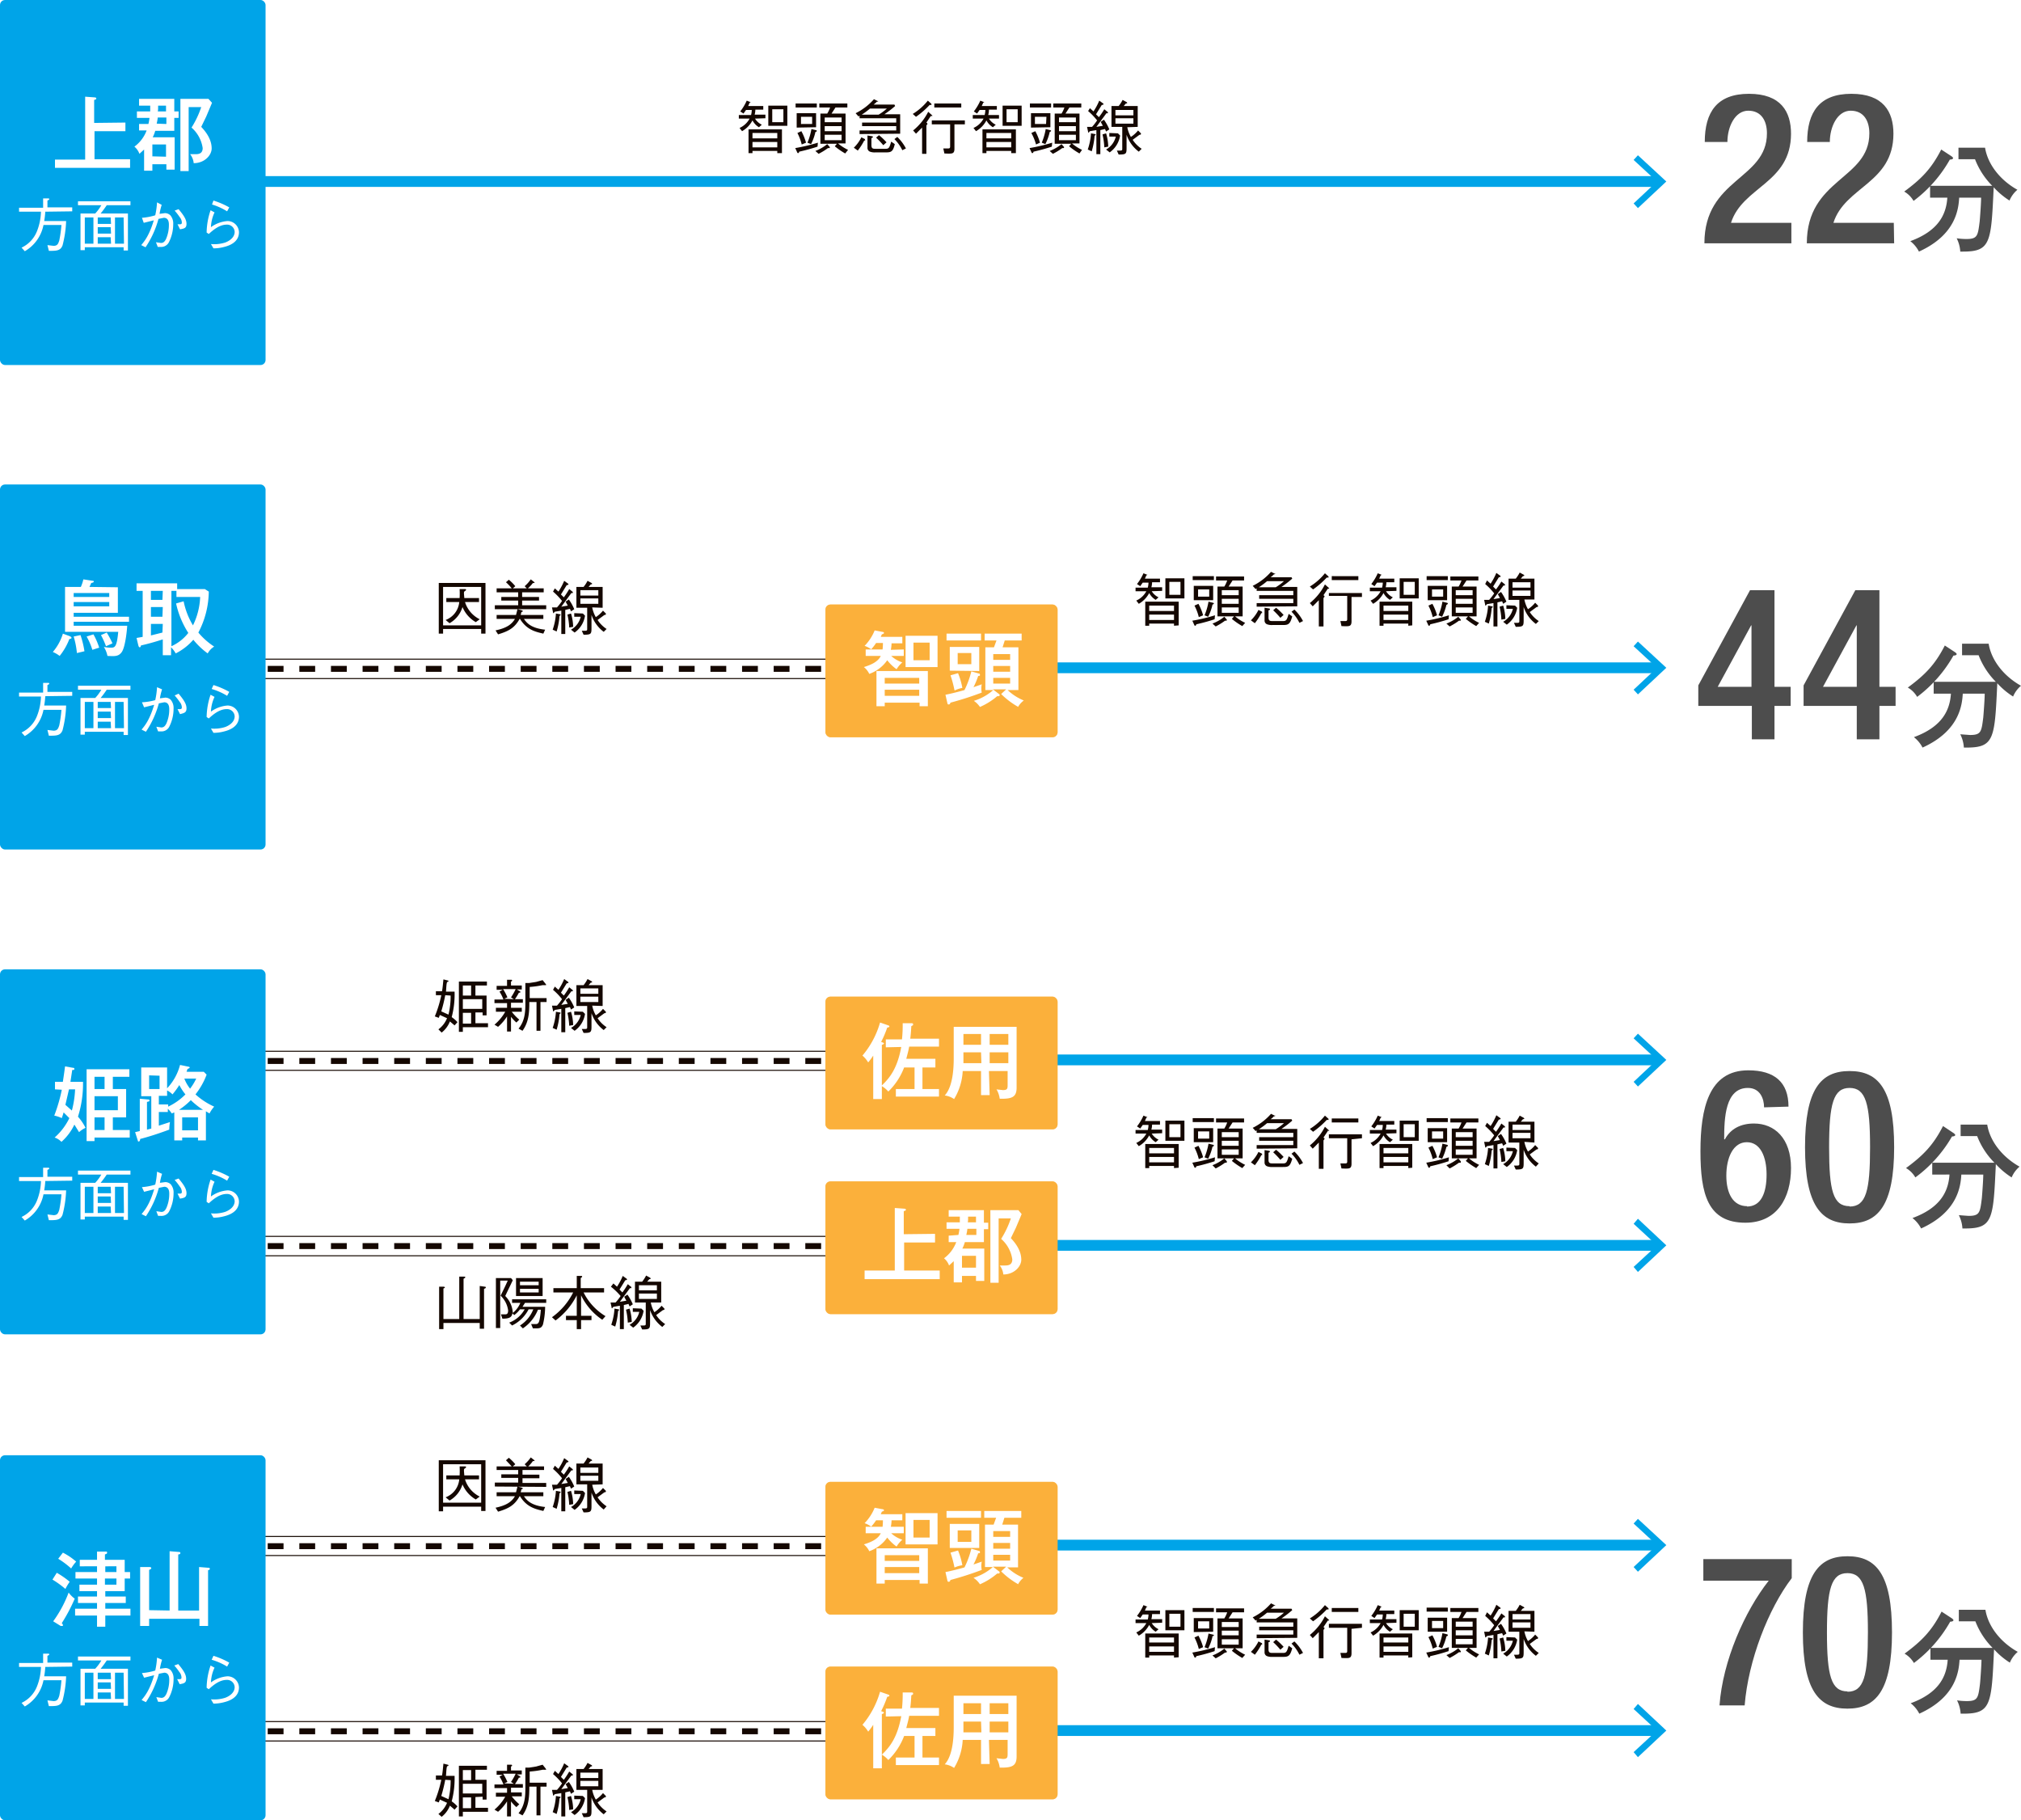 <svg xmlns="http://www.w3.org/2000/svg" xmlns:xlink="http://www.w3.org/1999/xlink" viewBox="0 0 562.4 506.4"><defs><style>.cls-1,.cls-4,.cls-7{fill:none;}.cls-2{fill:#00a4e8;}.cls-3{isolation:isolate;}.cls-4{stroke-miterlimit:10;stroke-width:3px;stroke:url(#新規パターンスウォッチ_2);}.cls-5{fill:url(#新規パターンスウォッチ_2);}.cls-10,.cls-6{fill:#fff;}.cls-6,.cls-7{stroke:#140700;}.cls-6{stroke-width:0.28px;}.cls-7{stroke-width:1.65px;stroke-dasharray:4.4;}.cls-8{fill:#4d4d4d;}.cls-9{fill:#140700;}.cls-11{fill:#fbb03b;}.cls-12{opacity:0.5;mix-blend-mode:multiply;}</style><pattern id="新規パターンスウォッチ_2" data-name="新規パターンスウォッチ 2" width="30" height="30" patternUnits="userSpaceOnUse" viewBox="0 0 30 30"><rect class="cls-1" width="30" height="30"/><rect class="cls-2" width="30" height="30"/></pattern></defs><title>map03</title><g class="cls-3"><g id="レイヤー_2" data-name="レイヤー 2"><g id="レイヤー_1-2" data-name="レイヤー 1"><line class="cls-4" x1="287.4" y1="481.5" x2="461.8" y2="481.5"/><polygon class="cls-5" points="455.8 488.9 454.6 487.5 461.1 481.5 454.6 475.5 455.8 474.1 463.7 481.5 455.8 488.9"/><line class="cls-4" x1="287.4" y1="429.9" x2="461.8" y2="429.9"/><polygon class="cls-5" points="455.8 437.3 454.6 436 461.1 429.9 454.6 423.9 455.8 422.6 463.7 429.9 455.8 437.3"/><line class="cls-4" x1="287.4" y1="185.8" x2="461.8" y2="185.8"/><polygon class="cls-5" points="455.8 193.2 454.6 191.9 461.1 185.8 454.6 179.8 455.8 178.5 463.7 185.8 455.8 193.2"/><line class="cls-4" x1="46.8" y1="50.5" x2="461.8" y2="50.5"/><polygon class="cls-5" points="455.8 57.9 454.6 56.6 461.1 50.5 454.6 44.5 455.8 43.2 463.7 50.5 455.8 57.9"/><line class="cls-4" x1="287.4" y1="346.5" x2="461.8" y2="346.5"/><polygon class="cls-5" points="455.8 353.9 454.6 352.5 461.1 346.5 454.6 340.5 455.8 339.1 463.7 346.5 455.8 353.9"/><line class="cls-4" x1="287.4" y1="294.9" x2="461.8" y2="294.9"/><polygon class="cls-5" points="455.8 302.3 454.6 301 461.1 294.9 454.6 288.9 455.8 287.6 463.7 294.9 455.8 302.3"/><polygon class="cls-6" points="36.1 479 237.3 479 237.3 484.4 36.1 484.4 36.1 479"/><line class="cls-7" x1="237.3" y1="481.7" x2="36.1" y2="481.7"/><polygon class="cls-6" points="36.1 427.5 237.3 427.5 237.3 432.8 36.1 432.8 36.1 427.5"/><line class="cls-7" x1="237.3" y1="430.2" x2="36.1" y2="430.2"/><path class="cls-8" d="M472.6,190.7,487,164.2h6.8v26.9h4.5v5.3h-4.5v9.3h-6.3v-9.3H472.6ZM487.4,174h-.1L478,191.1h9.4Z"/><path class="cls-8" d="M501.9,190.7l14.4-26.5H523v26.9h4.5v5.3H523v9.3h-6.3v-9.3H501.9ZM516.7,174h-.1l-9.3,17.1h9.4Z"/><path class="cls-8" d="M544.1,181.5c.1.1.4.3.4.5s-.3.4-.9.4a37.1,37.1,0,0,1-10.1,11.5,7.1,7.1,0,0,0-2.6-2.6c4.6-3.4,7.5-6.2,10.3-11.7Zm-6,11.5v-3.3h17.3a21.5,21.5,0,0,1-4.8-7.4h-4.6v-3.2h7.4c.8,4.9,4.5,9.2,9,11.7a7.9,7.9,0,0,0-2.2,3,21.2,21.2,0,0,1-4.4-3.7c-.7,15.3-.8,17.9-8.5,17.9h-.8a9.4,9.4,0,0,0-1-3.7l2.7.2c3.1,0,3.2-.9,3.7-4.9.1-1.1.4-5.1.4-6.6h-6.1c-.2,3-.8,10.3-11.2,15a8.8,8.8,0,0,0-2.4-2.9c7.9-2.9,10-7.5,10.3-12.1Z"/><path class="cls-9" d="M320.5,164.5a4.6,4.6,0,0,0,1.9,1.7l-.8.7a4.8,4.8,0,0,1-1.8-1.9,7.4,7.4,0,0,1-2.9,3l-.7-.9a5.9,5.9,0,0,0,2.8-2.6h-3v-1h3.4a5.8,5.8,0,0,0,.2-1.4H318l-.7,1-.9-.6a13.9,13.9,0,0,0,1.8-3l1,.4h.1c0,.1-.2.1-.3.2l-.4.9h4.2v1h-2.2a5.6,5.6,0,0,1-.2,1.4h3v1Zm6.2,9.6v-.6h-6.9v.6h-1.1v-6.7h9.3v6.6Zm0-5.6h-6.9V170h6.9Zm0,2.5h-6.9v1.5h6.9Zm-2.4-4.5v-5.6h5.3v5.6Zm4.2-4.6h-3.1v3.6h3.1Z"/><path class="cls-9" d="M338,172.3a52,52,0,0,1-5.1,1.4c0,.1-.1.4-.3.4s-.2-.1-.3-.3l-.5-1.1a49.5,49.5,0,0,0,6.3-1.5Zm-6.1-10.9v-1.1h5.9v1.1Zm.3,5.6V163h5.4V167Zm1.4,4.7a14.3,14.3,0,0,0-1.2-3.2l1.1-.5a14.8,14.8,0,0,1,1.3,3.2Zm2.9-7.7h-3.1v2h3.1Zm.9,4.3a14.6,14.6,0,0,1-1.2,3.3l-1-.4a17.2,17.2,0,0,0,1.1-3.8l1.2.3c.1,0,.3.1.3.2S337.7,168.1,337.3,168.3Zm3.9,4.4h-.4a17.9,17.9,0,0,1-2.6,1.6l-.9-.8a11.9,11.9,0,0,0,3.3-1.9l.7.8v.2C341.4,172.6,341.3,172.7,341.2,172.7Zm4.4,1.5a20.8,20.8,0,0,1-2.9-2l.6-.7h-4.6v-8.3h1.9a7.9,7.9,0,0,0,.8-1.7h-3.1v-1.1h7.8v1.1H343l-1.1,1.7h3.9v8.3h-2.1a13,13,0,0,0,2.8,1.8Zm-1-10H340v1.4h4.7Zm0,2.4H340v1.4h4.7Zm0,2.4H340v1.5h4.7Z"/><path class="cls-9" d="M351,170.6a17.6,17.6,0,0,1-1.8,2.8l-1.1-.8a10.5,10.5,0,0,0,2.1-2.9l1,.5v.2C351.3,170.6,351.2,170.6,351,170.6Zm-1.3-1.8v-1h10.2v-1.2h-9.5v-1h9.5v-1.2H349.7v-.7l-.3.2-.8-.9a16.4,16.4,0,0,0,5.1-3.9l1,.5h.2c0,.1-.2.2-.4.2l-.4.4-.5.4h5.8l.2.4a29.2,29.2,0,0,1-3,2.3H361v5.4Zm2.9-7.1a18.9,18.9,0,0,1-2.3,1.7h4.7a14.2,14.2,0,0,0,2.3-1.7Zm4.4,12.2h-2.9a3.8,3.8,0,0,1-1.5-.2,1.1,1.1,0,0,1-.7-1.1v-3.5l1.3.2s.2,0,.2.2-.2.3-.4.3v2c0,1,.5,1,1.2,1H357c.9,0,1.1-.2,1.6-2l1,.7C359,173.7,358.5,173.9,357,173.9Zm-.7-2a22.3,22.3,0,0,0-2-2.1l.8-.7a17.5,17.5,0,0,1,2.1,2Zm5.3,1.4a11.6,11.6,0,0,0-2.2-3.1l.8-.6a12.6,12.6,0,0,1,2.4,3.2Z"/><path class="cls-9" d="M369.7,160.7h-.5a24.2,24.2,0,0,1-3.8,3.3l-.9-.8a16.3,16.3,0,0,0,4.2-3.7l1,.9v.3Zm-.2,3.1-1.2,1.8c.1.1.3.2.3.4l-.3.4v7.9H367V167l-1.7,1.7-.8-.9a15.9,15.9,0,0,0,4.2-5.2l1,.9.2.2C369.9,163.8,369.6,163.8,369.4,163.8Zm6.6,2.3v6.8c0,.9-.3,1.1-.5,1.2s-.5.2-2.3.1l-.3-1.4h1.4c.3,0,.5-.1.5-.5v-6.5h-5.1V165h9.2v1.1Zm-5.5-4.7v-1.1H378v1.1Z"/><path class="cls-9" d="M385.7,164.5a4.6,4.6,0,0,0,1.9,1.7l-.8.7A4.8,4.8,0,0,1,385,165a7.4,7.4,0,0,1-2.9,3l-.7-.9a5.9,5.9,0,0,0,2.8-2.6h-3v-1h3.4a5.8,5.8,0,0,0,.2-1.4h-1.6l-.7,1-.9-.6a13.9,13.9,0,0,0,1.8-3l1,.4h.1c0,.1-.2.1-.3.2l-.4.9h4.2v1h-2.2a5.6,5.6,0,0,1-.2,1.4h3v1Zm6.2,9.6v-.6h-6.9v.6h-1.1v-6.7H393v6.6Zm0-5.6h-6.9V170h6.9Zm0,2.5h-6.9v1.5h6.9Zm-2.4-4.5v-5.6h5.3v5.6Zm4.2-4.6h-3.1v3.6h3.1Z"/><path class="cls-9" d="M403.1,172.3a52,52,0,0,1-5.1,1.4c0,.1-.1.4-.3.4s-.2-.1-.3-.3l-.5-1.1a49.5,49.5,0,0,0,6.3-1.5ZM397,161.4v-1.1h5.9v1.1Zm.3,5.6V163h5.4V167Zm1.4,4.7a14.3,14.3,0,0,0-1.2-3.2l1.1-.5a14.8,14.8,0,0,1,1.3,3.2Zm2.9-7.7h-3.1v2h3.1Zm.9,4.3a14.6,14.6,0,0,1-1.2,3.3l-1-.4a17.2,17.2,0,0,0,1.1-3.8l1.2.3c.1,0,.3.1.3.2S402.9,168.1,402.5,168.3Zm3.9,4.4H406a17.9,17.9,0,0,1-2.6,1.6l-.9-.8a11.9,11.9,0,0,0,3.3-1.9l.7.8v.2C406.6,172.6,406.4,172.7,406.4,172.7Zm4.4,1.5a20.8,20.8,0,0,1-2.9-2l.6-.7H404v-8.3h1.9a7.9,7.9,0,0,0,.8-1.7h-3.1v-1.1h7.8v1.1h-3.3l-1.1,1.7h3.9v8.3h-2.1a13,13,0,0,0,2.8,1.8Zm-1-10h-4.7v1.4h4.7Zm0,2.4h-4.7v1.4h4.7Zm0,2.4h-4.7v1.5h4.7Z"/><path class="cls-9" d="M413.8,161.5l1,.9a17.7,17.7,0,0,0,1.6-3l1.1.8c.1.1.1.2.1.2s-.1.2-.5.2l-1.6,2.6.8.8a21.8,21.8,0,0,0,1.5-2.2l1,.8v.2c0,.2-.2.1-.4.1l-2.8,3.8,1.8-.3-.6-1.1.9-.6a13.6,13.6,0,0,1,1.5,2.7l-.9.6-.3-.7-1.3.3v6.7h-1.1v-6.5l-1.8.3c-.2.2-.3.4-.4.4s-.1-.1-.1-.2l-.3-1.4h1.4a14.7,14.7,0,0,0,1.4-1.8,18.2,18.2,0,0,0-2.5-2.6Zm-.6,11.5a16.9,16.9,0,0,0,.9-4.5l1.1.2s.2,0,.2.2l-.3.3a20.4,20.4,0,0,1-.8,4.3Zm5.1-4.5a13.8,13.8,0,0,1,.6,3.7l-1.1.2a18.5,18.5,0,0,0-.5-3.6Zm3.3,0,.6.6a7,7,0,0,1-2.9,4.7l-1-.8a5.6,5.6,0,0,0,2.7-3.6h-1.8v-1Zm2.6-1.7a8.8,8.8,0,0,0,1,2.7,8.5,8.5,0,0,0,2-1.8l.8.8v.2c0,.1-.1.2-.4.2l-1.9,1.4a8.6,8.6,0,0,0,2.5,2.5l-.8.8a9.8,9.8,0,0,1-3.4-4.7v3.6c0,1.7-.1,1.9-2.2,1.9l-.5-1.1h.9c.6,0,.6-.2.6-.5v-5.9h-3V161h2a9.8,9.8,0,0,0,1.1-1.7l1.1.6.2.2c0,.1-.2.2-.4.2l-.6.7H427v5.8Zm1.7-4.8h-5v1.5h5Zm0,2.3h-5v1.5h5Z"/><path class="cls-8" d="M498.5,67.7H474.3c0-18.1,17.4-17.7,17.4-30.6,0-3.4-1.5-6.3-5.2-6.3s-5.8,4.5-5.8,8.7h-6.3c0-8.3,3.4-13.4,12.3-13.4s11.7,5,11.7,11.1c0,13.8-13.5,14.7-16.7,24.8h16.8Z"/><path class="cls-8" d="M527.1,67.7H502.8c0-18.1,17.4-17.7,17.4-30.6,0-3.4-1.5-6.3-5.2-6.3s-5.8,4.5-5.8,8.7h-6.3c0-8.3,3.4-13.4,12.3-13.4s11.7,5,11.7,11.1c0,13.8-13.5,14.7-16.7,24.8h16.8Z"/><path class="cls-8" d="M543.1,43.5c.1.1.4.3.4.5s-.3.4-.9.4a37,37,0,0,1-10.1,11.5,7.1,7.1,0,0,0-2.6-2.6c4.6-3.4,7.5-6.2,10.3-11.7Zm-6,11.5V51.7h17.3a21.5,21.5,0,0,1-4.8-7.4h-4.6V41.1h7.4c.8,4.9,4.5,9.2,9,11.7a7.9,7.9,0,0,0-2.2,3,21.2,21.2,0,0,1-4.4-3.7c-.7,15.3-.8,17.9-8.5,17.9h-.8a9.4,9.4,0,0,0-1-3.7,18.5,18.5,0,0,0,2.7.2c3.1,0,3.2-.9,3.7-4.9.1-1.1.4-5.1.4-6.6h-6.1c-.2,3-.8,10.3-11.2,15a8.7,8.7,0,0,0-2.4-2.9c7.9-2.9,10-7.5,10.3-12.1Z"/><rect class="cls-2" y="404.9" width="73.9" height="101.56" rx="1.4" ry="1.4"/><path class="cls-10" d="M15.8,437.6a24.5,24.5,0,0,1,3.6,2.5,14.2,14.2,0,0,0-1.2,2,25.2,25.2,0,0,0-3.6-2.6Zm-1,13.5a33.2,33.2,0,0,0,4.3-8,7.5,7.5,0,0,0,1.7,1.7,47.4,47.4,0,0,1-3.6,6.8c.2.3.3.4.3.5a.2.2,0,0,1-.2.3h-.4ZM17.5,432a17.9,17.9,0,0,1,3.7,2.5,11,11,0,0,0-1.4,1.9,23.6,23.6,0,0,0-3.6-2.7Zm18.7,5.4v1.8H34.7v3.5H29.3v1.5H35v1.8H29.3v1.6h7v1.9h-7v3.1H27v-3.1H20.9v-1.9H27v-1.6H21.7v-1.8H27v-1.5H22.1v-1.8H27v-1.7H21v-1.8H27v-1.6H22.2V434H27v-2.3h2.4c.3,0,.4,0,.4.3s-.1.3-.6.5V434h5.5v3.4Zm-3.8,0v-1.6H29.3v1.6Zm-3.2,1.8v1.7h3.2v-1.7Z"/><path class="cls-10" d="M47.2,448.1V431.6l2.5.2c.2,0,.5,0,.5.3s-.3.4-.6.4v15.6h5.8V436l2.5.2c.2,0,.5,0,.5.3s-.3.3-.5.4v15.5H55.5v-2h-14v2H39V436h2.5c.2,0,.6,0,.6.3s-.3.3-.6.5v11.2Z"/><path class="cls-10" d="M12.6,463.8a22.5,22.5,0,0,1-.3,2.6h6.1a31,31,0,0,1-1,6.8c-.6,1.5-1.7,1.5-3.8,1.5l-.4-1.6,1.7.2c1.1,0,1.3-.6,1.6-1.5a35.4,35.4,0,0,0,.6-4.3h-5a10.8,10.8,0,0,1-5.2,7.3l-.9-1a8.5,8.5,0,0,0,4.3-4.6,15.8,15.8,0,0,0,1.1-5.4H5.3v-1.1H12v-2.6h1.4c.1,0,.3,0,.3.2s-.1.2-.5.4v1.9h6.9v1.1Z"/><path class="cls-10" d="M29.7,462a25.6,25.6,0,0,1-1.7,2.3h7.6v10.3H34.4v-.9H23.6v.8H22.4V464.3h4.1a12.7,12.7,0,0,0,1.7-2.3H21.7v-1.1H36.3V462ZM26,465.4H23.6v7.3H26Zm4.8,0H27.2v1.8h3.7Zm0,2.7H27.2v1.8h3.7Zm0,2.8H27.2v1.8h3.7Zm3.6-5.5H32v7.3h2.5Z"/><path class="cls-10" d="M39.5,465.5a16.6,16.6,0,0,0,3.7-.7,22.2,22.2,0,0,0,.5-3.6l1.4.6a16.3,16.3,0,0,0-.6,2.5l1.5-.2a2.2,2.2,0,0,1,1.5.6,3.5,3.5,0,0,1,.8,2.5,11.1,11.1,0,0,1-1.2,5,2.4,2.4,0,0,1-2.3,1.3h-.8l-.5-1.3,1.4.2c.6,0,1-.3,1.4-1.1a9.7,9.7,0,0,0,.8-4c0-.6-.1-1.9-1.4-1.9l-1.5.3a26.2,26.2,0,0,1-3.6,7.9l-1.2-.6c.9-1.1,2.2-2.6,3.5-6.9l-2.8.7ZM49.6,463c1.5,1.8,2.2,2.9,2.2,4.1s-.7,1.3-1.8,1.5l-.7-1.4h.7c.5,0,.5-.3.5-.5a2.4,2.4,0,0,0-.6-1.5,16,16,0,0,0-1.4-1.8Z"/><path class="cls-10" d="M59.7,464a10.6,10.6,0,0,0-1,4.1,9,9,0,0,1,4.6-1.7,3.2,3.2,0,0,1,3.2,3.1c0,2.9-2.9,3.8-4.1,4.1a11.2,11.2,0,0,1-3,.4l-.7-1.2a10,10,0,0,0,3.9-.4c.6-.2,2.7-1.1,2.7-3a2.1,2.1,0,0,0-2.2-2c-2.1,0-3.9,1.6-5,2.6l-.6-.4a19.9,19.9,0,0,1,1.1-6.2Zm-.3-3.3a22.8,22.8,0,0,1,4.4,1.9l-.6,1.1a17.2,17.2,0,0,0-4.3-1.9Z"/><path class="cls-8" d="M474,433.8h24.6v5.3c-6.5,8.5-12.1,22.9-13.1,35.4h-7c.9-12.4,7-26.2,13.7-34.7H474Z"/><path class="cls-8" d="M514.1,433c8,0,12.4,5,12.4,21.2s-4.5,21.2-12.4,21.2-12.4-5-12.4-21.2S506.2,433,514.1,433Zm0,37.7c4.6,0,5.7-4.4,5.7-16.5s-1.2-16.5-5.7-16.5-5.7,4.4-5.7,16.5S509.6,470.6,514.1,470.6Z"/><path class="cls-8" d="M543.2,450.3c.1.1.4.3.4.5s-.3.4-.9.4a37,37,0,0,1-10.1,11.5,7.2,7.2,0,0,0-2.6-2.6c4.6-3.4,7.5-6.2,10.3-11.7Zm-6,11.5v-3.3h17.3a21.5,21.5,0,0,1-4.8-7.4h-4.6v-3.2h7.4c.8,4.9,4.5,9.2,9,11.7a7.9,7.9,0,0,0-2.2,3,21.1,21.1,0,0,1-4.4-3.7c-.7,15.3-.8,17.9-8.5,17.9h-.8a9.4,9.4,0,0,0-1-3.7,18.5,18.5,0,0,0,2.7.2c3.1,0,3.2-.9,3.7-4.9.1-1.1.4-5.1.4-6.6h-6.1c-.2,3-.8,10.3-11.2,15a8.8,8.8,0,0,0-2.4-2.9c7.9-2.9,10-7.5,10.3-12.1Z"/><path class="cls-9" d="M133.9,420.4v-1.2H123.3v1.3h-1.2V406.3h13v14.1Zm0-13H123.3v10.7h10.6Zm-1.5,9.8a8.7,8.7,0,0,1-3.7-4.2,7.7,7.7,0,0,1-3.6,4.5l-1.1-.9a5.9,5.9,0,0,0,3.8-5h-3.6v-1.1h3.7a20.8,20.8,0,0,0,0-2.5h1.4c.2,0,.4,0,.4.2s-.3.3-.5.5,0,1.3,0,1.8h4.1v1.1h-3.9a8,8,0,0,0,4.1,4.8Z"/><path class="cls-9" d="M137.7,413.6v-1.1h6.5v-1.3h-4.7v-1h4.7V409h-6V408h4.2l-1.6-1.7.8-.7a12.9,12.9,0,0,1,1.8,1.8l-.7.6h3.9l-.6-.6a10,10,0,0,0,1.7-1.9l.9.7c.1.1.2.2.2.2s-.2.2-.5.1A9,9,0,0,1,147,408h4.4V409h-6v1.3h4.7v1h-4.7v1.3H152v1.1Zm13.5,6.8c-2.1-.5-4.6-1-6.5-4.1h-.1c-1.4,2.5-3,3.4-6,4.3l-.7-1.1c2.8-.6,4.4-1.5,5.4-3.2h-5.1v-1.1h5.4l.2-.8.2-.8,1.2.3.3.2c0,.2-.2.2-.4.3l-.2.8h6.3v1.1h-5.4c.8,1.2,2.1,2.6,5.9,3Z"/><path class="cls-9" d="M154.4,407.8l1,.9a17.7,17.7,0,0,0,1.6-3l1.1.8c.1.1.1.2.1.2s-.1.2-.5.2l-1.6,2.6.8.8a22.1,22.1,0,0,0,1.5-2.3l1,.8v.2c0,.2-.2.1-.4.1l-2.8,3.8,1.8-.3-.6-1.1.9-.6a13.5,13.5,0,0,1,1.5,2.7l-.9.6-.3-.7-1.3.3v6.7h-1.1v-6.5l-1.8.3c-.2.2-.3.4-.4.4s-.1-.1-.1-.2l-.3-1.4h1.4a14.9,14.9,0,0,0,1.4-1.8,17.9,17.9,0,0,0-2.5-2.6Zm-.6,11.5a16.9,16.9,0,0,0,.9-4.5l1.1.2s.2,0,.2.2-.1.1-.3.3a20.4,20.4,0,0,1-.8,4.3Zm5.1-4.5a13.8,13.8,0,0,1,.6,3.7l-1.1.2a18.7,18.7,0,0,0-.5-3.6Zm3.3,0,.6.6a7,7,0,0,1-2.9,4.7l-1-.8a5.6,5.6,0,0,0,2.7-3.6h-1.8v-1Zm2.6-1.7a8.8,8.8,0,0,0,1,2.7,8.5,8.5,0,0,0,2-1.8l.8.8v.2c0,.1-.1.2-.4.2l-1.9,1.4a8.7,8.7,0,0,0,2.5,2.5l-.8.9a9.8,9.8,0,0,1-3.4-4.7v3.6c0,1.7-.1,1.9-2.2,1.9l-.5-1.1h.9c.6,0,.6-.2.6-.5V413h-3v-5.8h2a9.6,9.6,0,0,0,1.1-1.7l1.1.6.2.2c0,.1-.2.2-.4.2l-.6.7h3.9V413Zm1.7-4.8h-5v1.5h5Zm0,2.3h-5V412h5Z"/><rect class="cls-11" x="229.7" y="412.3" width="64.6" height="36.93" rx="1.4" ry="1.4"/><g class="cls-12"><rect class="cls-11" x="229.7" y="412.3" width="64.6" height="36.93" rx="1.4" ry="1.4"/></g><path class="cls-10" d="M251.5,424.8v1.8h-3.5a8.2,8.2,0,0,0,3.1,1.8,7.7,7.7,0,0,0-1.6,1.9,11.9,11.9,0,0,1-2.6-2.5,10.2,10.2,0,0,1-5,3.8,5.4,5.4,0,0,0-1.5-1.9c2.3-.7,4-1.6,4.7-3.1h-4.2v-1.8h1.6a7.4,7.4,0,0,0-1.9-1,13.2,13.2,0,0,0,2.8-4.3l2.1.4c.2,0,.5.1.5.3s-.3.3-.6.4l-.3.7h6V423h-3a10.2,10.2,0,0,1-.2,1.8Zm-5.9,0a16.4,16.4,0,0,0,.1-1.8h-1.9a14.3,14.3,0,0,1-1.4,1.8Zm.6,14.8v1h-2.3v-9.8h14.3v9.8h-2.3v-1Zm9.6-5.3v-1.6h-9.6v1.6Zm0,3.4V436h-9.6v1.7ZM252,421h8.9v8.7H252Zm6.7,6.8v-4.9h-4.5v4.9Z"/><path class="cls-10" d="M273.2,436.8a89.6,89.6,0,0,1-8.7,2.8c-.1.3-.2.5-.5.5s-.3-.1-.4-.5l-.5-2.2c1.6-.3,3.9-.9,5.3-1.3a25.4,25.4,0,0,0,1.9-5.2l2.1.6c.2,0,.3.1.3.4s-.1.2-.5.3a20.9,20.9,0,0,1-1.3,3.1l2.3-.8A5.7,5.7,0,0,0,273.2,436.8Zm-9.8-14.5v-1.9H273v1.9Zm.9,8.4v-6.7h8.2v6.7Zm1.3,5.4a30.2,30.2,0,0,0-1.1-4.1l2.1-.6a19.5,19.5,0,0,1,1.2,4.1A8.2,8.2,0,0,0,265.7,436.1Zm4.7-10.3h-3.8V429h3.8Zm12.9,14.9a21.9,21.9,0,0,1-4.6-3.5l1.4-1.3h-3.7l1.7,1.3a.4.4,0,0,1,.2.3c0,.2-.2.3-.3.3h-.4a18.8,18.8,0,0,1-4.8,3,6.4,6.4,0,0,0-1.8-1.8,14.8,14.8,0,0,0,5.4-3h-2.2V424.2h2.4l.7-1.9h-3.3v-1.9h10.3v1.9h-4.7l-.6,1.9h4.4v11.9h-3a14.4,14.4,0,0,0,4.5,2.9A5.8,5.8,0,0,0,283.3,440.8ZM281.1,426h-4.7v1.6h4.7Zm0,3.3h-4.7v1.6h4.7Zm0,3.3h-4.7v1.6h4.7Z"/><path class="cls-9" d="M320.5,451.6a4.6,4.6,0,0,0,1.9,1.7l-.8.7a4.8,4.8,0,0,1-1.8-1.9,7.4,7.4,0,0,1-2.9,3l-.7-.9a5.9,5.9,0,0,0,2.8-2.6h-3v-1h3.4a5.8,5.8,0,0,0,.2-1.4H318l-.7,1-.9-.6a13.9,13.9,0,0,0,1.8-3l1,.4h.1c0,.1-.2.1-.3.2l-.4.9h4.2v1h-2.2a5.6,5.6,0,0,1-.2,1.4h3v1Zm6.2,9.6v-.6h-6.9v.6h-1.1v-6.7h9.3v6.6Zm0-5.6h-6.9V457h6.9Zm0,2.5h-6.9v1.5h6.9Zm-2.4-4.5v-5.6h5.3v5.6Zm4.2-4.6h-3.1v3.6h3.1Z"/><path class="cls-9" d="M338,459.4a52,52,0,0,1-5.1,1.4c0,.1-.1.4-.3.4s-.2-.1-.3-.3l-.5-1.1a49.6,49.6,0,0,0,6.3-1.5Zm-6.1-10.9v-1.1h5.9v1.1Zm.3,5.6v-3.9h5.4V454Zm1.4,4.7a14.3,14.3,0,0,0-1.2-3.2l1.1-.5a14.8,14.8,0,0,1,1.3,3.2Zm2.9-7.7h-3.1v2h3.1Zm.9,4.3a14.6,14.6,0,0,1-1.2,3.3l-1-.4a17.2,17.2,0,0,0,1.1-3.8l1.2.3c.1,0,.3.1.3.2S337.7,455.2,337.3,455.3Zm3.9,4.4h-.4a17.9,17.9,0,0,1-2.6,1.6l-.9-.8a11.9,11.9,0,0,0,3.3-1.9l.7.8v.2C341.4,459.7,341.3,459.7,341.2,459.7Zm4.4,1.5a20.8,20.8,0,0,1-2.9-2l.6-.7h-4.6v-8.3h1.9a7.9,7.9,0,0,0,.8-1.7h-3.1v-1.1h7.8v1.1H343l-1.1,1.7h3.9v8.3h-2.1a13,13,0,0,0,2.8,1.8Zm-1-10H340v1.4h4.7Zm0,2.4H340V455h4.7Zm0,2.4H340v1.5h4.7Z"/><path class="cls-9" d="M351,457.6a17.6,17.6,0,0,1-1.8,2.8l-1.1-.8a10.4,10.4,0,0,0,2.1-2.9l1,.5v.2C351.3,457.6,351.2,457.6,351,457.6Zm-1.3-1.8v-1h10.2v-1.2h-9.5v-1h9.5v-1.2H349.7v-.7l-.3.2-.8-.9a16.4,16.4,0,0,0,5.1-3.9l1,.5h.2c0,.1-.2.2-.4.2l-.4.4-.5.4h5.8l.2.4a29.3,29.3,0,0,1-3,2.3H361v5.4Zm2.9-7.1a18.9,18.9,0,0,1-2.3,1.7h4.7a14.2,14.2,0,0,0,2.3-1.7ZM357,461h-2.9a3.8,3.8,0,0,1-1.5-.2,1.1,1.1,0,0,1-.7-1.1v-3.5l1.3.2s.2,0,.2.2-.2.3-.4.3v2c0,1,.5,1,1.2,1H357c.9,0,1.1-.2,1.6-2l1,.7C359,460.8,358.5,461,357,461Zm-.7-2a22.4,22.4,0,0,0-2-2.1l.8-.7a17.6,17.6,0,0,1,2.1,2Zm5.3,1.4a11.6,11.6,0,0,0-2.2-3.1l.8-.6a12.5,12.5,0,0,1,2.4,3.2Z"/><path class="cls-9" d="M369.7,447.8h-.5a24.2,24.2,0,0,1-3.8,3.3l-.9-.8a16.3,16.3,0,0,0,4.2-3.7l1,.9v.3Zm-.2,3.1-1.2,1.8c.1.1.3.2.3.4l-.3.4v7.9H367v-7.3l-1.7,1.7-.8-.9a15.9,15.9,0,0,0,4.2-5.2l1,.9.2.2C369.9,450.9,369.6,450.9,369.4,450.9Zm6.6,2.3v6.8c0,.9-.3,1.1-.5,1.2s-.5.2-2.3.1l-.3-1.4h1.4c.3,0,.5-.1.5-.5v-6.5h-5.1v-1.1h9.2v1.1Zm-5.5-4.7v-1.1H378v1.1Z"/><path class="cls-9" d="M385.7,451.6a4.6,4.6,0,0,0,1.9,1.7l-.8.7a4.8,4.8,0,0,1-1.8-1.9,7.4,7.4,0,0,1-2.9,3l-.7-.9a5.9,5.9,0,0,0,2.8-2.6h-3v-1h3.4a5.8,5.8,0,0,0,.2-1.4h-1.6l-.7,1-.9-.6a13.9,13.9,0,0,0,1.8-3l1,.4h.1c0,.1-.2.1-.3.2l-.4.9h4.2v1h-2.2a5.6,5.6,0,0,1-.2,1.4h3v1Zm6.2,9.6v-.6h-6.9v.6h-1.1v-6.7H393v6.6Zm0-5.6h-6.9V457h6.9Zm0,2.5h-6.9v1.5h6.9Zm-2.4-4.5v-5.6h5.3v5.6Zm4.2-4.6h-3.1v3.6h3.1Z"/><path class="cls-9" d="M403.1,459.4a52,52,0,0,1-5.1,1.4c0,.1-.1.4-.3.4s-.2-.1-.3-.3l-.5-1.1a49.6,49.6,0,0,0,6.3-1.5ZM397,448.4v-1.1h5.9v1.1Zm.3,5.6v-3.9h5.4V454Zm1.4,4.7a14.3,14.3,0,0,0-1.2-3.2l1.1-.5a14.8,14.8,0,0,1,1.3,3.2Zm2.9-7.7h-3.1v2h3.1Zm.9,4.3a14.6,14.6,0,0,1-1.2,3.3l-1-.4a17.2,17.2,0,0,0,1.1-3.8l1.2.3c.1,0,.3.1.3.2S402.9,455.2,402.5,455.3Zm3.9,4.4H406a17.9,17.9,0,0,1-2.6,1.6l-.9-.8a11.9,11.9,0,0,0,3.3-1.9l.7.8v.2C406.6,459.7,406.4,459.7,406.4,459.7Zm4.4,1.5a20.8,20.8,0,0,1-2.9-2l.6-.7H404v-8.3h1.9a7.9,7.9,0,0,0,.8-1.7h-3.1v-1.1h7.8v1.1h-3.3l-1.1,1.7h3.9v8.3h-2.1a13,13,0,0,0,2.8,1.8Zm-1-10h-4.7v1.4h4.7Zm0,2.4h-4.7V455h4.7Zm0,2.4h-4.7v1.5h4.7Z"/><path class="cls-9" d="M413.8,448.6l1,.9a17.7,17.7,0,0,0,1.6-3l1.1.8c.1.1.1.2.1.2s-.1.2-.5.2l-1.6,2.6.8.8a21.8,21.8,0,0,0,1.5-2.2l1,.8v.2c0,.2-.2.1-.4.1l-2.8,3.8,1.8-.3-.6-1.1.9-.6a13.6,13.6,0,0,1,1.5,2.7l-.9.6-.3-.7-1.3.3v6.7h-1.1v-6.5l-1.8.3c-.2.2-.3.4-.4.4s-.1-.1-.1-.2l-.3-1.4h1.4a14.7,14.7,0,0,0,1.4-1.8,18.1,18.1,0,0,0-2.5-2.6Zm-.6,11.5a16.9,16.9,0,0,0,.9-4.5l1.1.2s.2,0,.2.2l-.3.3a20.4,20.4,0,0,1-.8,4.3Zm5.1-4.5a13.8,13.8,0,0,1,.6,3.7l-1.1.2a18.5,18.5,0,0,0-.5-3.6Zm3.3,0,.6.6a7,7,0,0,1-2.9,4.7l-1-.8a5.6,5.6,0,0,0,2.7-3.6h-1.8v-1Zm2.6-1.7a8.8,8.8,0,0,0,1,2.7,8.5,8.5,0,0,0,2-1.8l.8.8v.2c0,.1-.1.2-.4.2l-1.9,1.4a8.6,8.6,0,0,0,2.5,2.5l-.8.8a9.8,9.8,0,0,1-3.4-4.7v3.6c0,1.7-.1,1.9-2.2,1.9l-.5-1.1h.9c.6,0,.6-.2.6-.5v-5.9h-3v-5.8h2a9.8,9.8,0,0,0,1.1-1.7l1.1.6.2.2c0,.1-.2.2-.4.2l-.6.7H427v5.8Zm1.7-4.8h-5v1.5h5Zm0,2.3h-5v1.5h5Z"/><path class="cls-9" d="M122,504.7a7.2,7.2,0,0,0,2.4-3.1l-2-.9-.3.8-1.1-.4a33,33,0,0,0,1.8-5.9h-1.5V494H123c.2-1,.3-2.5.4-3.3l1.2.3c.1,0,.2.1.2.2s0,.1-.3.2-.3,1.9-.4,2.7h2.4a24.9,24.9,0,0,1-.8,7.1,8.9,8.9,0,0,1,1.6,1.4l-.8.9-1.3-1.1a7.3,7.3,0,0,1-2.3,3.1Zm1.9-9.5a42.6,42.6,0,0,1-1.1,4.5l2,.9a21.2,21.2,0,0,0,.6-5.3Zm8.4,4.8v3h3.5v1.1h-7v1.3h-1.1V491.3h7.8v1.1h-3.2v2.8h3.1v5.5h-1.1v-.8Zm-1.2-7.5h-2.3v2.8h2.3Zm3.1,6.5v-2.7h-5.4v2.7Zm-3.1,4.1v-3h-2.3v3Z"/><path class="cls-9" d="M142.2,498.7h3v1.1h-2.8a14.6,14.6,0,0,0,2.1,2.2l-.8.8a10,10,0,0,1-1.5-1.6v4.2h-1.1v-4.2a13.3,13.3,0,0,1-2.5,2.9l-1-.6a13.2,13.2,0,0,0,3-3.6H138v-1.1h3.1v-1.3h-3.5v-1h2.5a11.9,11.9,0,0,0-1.1-2.2l.9-.5h-1.7v-1.1h2.9v-1.7h1.1c.1,0,.3,0,.3.2s-.1.2-.3.3v1.1h3v1.1h-1.4l.7.4c.1.1.3.1.3.3s-.1.2-.4.2a15.2,15.2,0,0,1-1.1,1.8h2.2v1h-3.3Zm.8-2.4-.8-.5a15.9,15.9,0,0,0,1.3-2.3H140a14.8,14.8,0,0,1,1.2,2.3l-.9.4Zm4.3.8c0,2.8-.1,5.5-1.9,8l-1.1-.6c1.8-2.2,1.9-4.7,1.9-7.2v-5.5h1.1l1.9-.3,1.8-.5.8,1,.2.3c0,.1-.1.1-.2.1H151a25.4,25.4,0,0,1-3.6.5V496h4.7v1.1h-1.7v8h-1.1v-8Z"/><path class="cls-9" d="M154.4,492.7l1,.9a17.5,17.5,0,0,0,1.6-3l1.1.8c.1.1.1.2.1.2s-.1.2-.5.2l-1.6,2.6.8.8a22.1,22.1,0,0,0,1.5-2.3l1,.8v.2c0,.2-.2.1-.4.1l-2.8,3.8,1.8-.3-.6-1.1.9-.6a13.7,13.7,0,0,1,1.5,2.7l-.9.6-.3-.7-1.3.3v6.7h-1.1v-6.5l-1.8.3c-.2.2-.3.4-.4.4s-.1-.1-.1-.2l-.3-1.4h1.4a14.7,14.7,0,0,0,1.4-1.8,18.1,18.1,0,0,0-2.5-2.6Zm-.6,11.5a16.9,16.9,0,0,0,.9-4.5l1.1.2s.2,0,.2.2l-.3.3a20.4,20.4,0,0,1-.8,4.3Zm5.1-4.5a13.8,13.8,0,0,1,.6,3.7l-1.1.2a18.6,18.6,0,0,0-.5-3.6Zm3.3,0,.6.6a7,7,0,0,1-2.9,4.7l-1-.8a5.6,5.6,0,0,0,2.7-3.6h-1.8v-1Zm2.6-1.7a8.7,8.7,0,0,0,1,2.7,8.5,8.5,0,0,0,2-1.8l.8.8v.2c0,.1-.1.2-.4.2l-1.9,1.4a8.6,8.6,0,0,0,2.5,2.5l-.8.8a9.8,9.8,0,0,1-3.4-4.7v3.6c0,1.7-.1,1.9-2.2,1.9l-.5-1.1h.9c.6,0,.6-.2.6-.5V498h-3v-5.8h2a9.7,9.7,0,0,0,1.1-1.7l1.1.6.2.2c0,.1-.2.2-.4.2l-.6.7h3.9V498Zm1.7-4.8h-5v1.5h5Zm0,2.3h-5V497h5Z"/><rect class="cls-11" x="229.7" y="463.7" width="64.6" height="36.93" rx="1.4" ry="1.4"/><g class="cls-12"><rect class="cls-11" x="229.7" y="463.7" width="64.6" height="36.93" rx="1.4" ry="1.4"/></g><path class="cls-10" d="M246.5,477.6v-2.2h4.5a38.8,38.8,0,0,0,.2-4.5h2.5c.1,0,.4,0,.4.3s-.1.3-.5.5c-.1,1.8-.2,2.8-.3,3.5h8v2.2h-8.3c-.2,1.2-.5,2.2-.8,3.4h8.1v2.2h-3.6v6h4.6v2.1H249.3v-2.1h5.2v-6h-2.9a18.4,18.4,0,0,1-4.4,6.7,7.5,7.5,0,0,0-1.8-1.5V492H243V479.9a19.3,19.3,0,0,1-1.4,1.9,7.9,7.9,0,0,0-1.6-1.9,24.8,24.8,0,0,0,4.9-9.2l2.3.8c.2.1.3.1.3.3s-.4.3-.6.3a29.5,29.5,0,0,1-1.7,4c.6.2.8.3.8.4s-.3.4-.6.4v11.3c2.2-2.1,4.3-4.7,5.4-10.7Z"/><path class="cls-10" d="M275.4,490.8H273v-6.7h-5.1a16.5,16.5,0,0,1-2.4,7.8,5.7,5.7,0,0,0-2.6-1c.8-.9,2.5-3.2,2.5-10.3v-8.8h17.5v16.9c0,2.6-1.2,3.2-4.7,3.1a6.7,6.7,0,0,0-.9-2.6l1.8.2c1.2,0,1.3-.4,1.3-1.4v-3.9h-5.2ZM273,479h-4.9v1.3c0,.1,0,.7,0,1.7h5Zm0-5.1h-4.9v3H273Zm2.4,3h5.2v-3h-5.2Zm0,5.1h5.2v-3h-5.2Z"/><polygon class="cls-6" points="36.1 183.4 237.3 183.4 237.3 188.8 36.1 188.8 36.1 183.4"/><line class="cls-7" x1="237.3" y1="186.1" x2="36.1" y2="186.1"/><path class="cls-9" d="M133.9,176.3V175H123.3v1.3h-1.2V162.2h13v14.1Zm0-13H123.3V174h10.6Zm-1.5,9.8a8.7,8.7,0,0,1-3.7-4.2,7.7,7.7,0,0,1-3.6,4.5l-1.1-.9a5.9,5.9,0,0,0,3.8-5h-3.6v-1.1h3.7a20.8,20.8,0,0,0,0-2.5h1.4c.2,0,.4,0,.4.2s-.3.3-.5.5,0,1.3,0,1.8h4.1v1.1h-3.9a8,8,0,0,0,4.1,4.8Z"/><path class="cls-9" d="M137.7,169.5v-1.1h6.5v-1.3h-4.7v-1h4.7v-1.3h-6v-1.1h4.2a13,13,0,0,0-1.6-1.7l.8-.7a12.9,12.9,0,0,1,1.8,1.8l-.7.6h3.9l-.6-.6a10.1,10.1,0,0,0,1.7-1.9l.9.7c.1.1.2.2.2.2s-.2.2-.5.1a9.3,9.3,0,0,1-1.4,1.5h4.4v1.1h-6v1.3h4.7v1h-4.7v1.3H152v1.1Zm13.5,6.8c-2.1-.5-4.6-1-6.5-4.1h-.1c-1.4,2.5-3,3.4-6,4.3l-.7-1.1c2.8-.6,4.4-1.5,5.4-3.2h-5.1v-1.1h5.4l.2-.8.2-.8,1.2.3.3.2c0,.2-.2.2-.4.3l-.2.8h6.3v1.1h-5.4c.8,1.2,2.1,2.6,5.9,3Z"/><path class="cls-9" d="M154.4,163.7l1,.9a17.5,17.5,0,0,0,1.6-3l1.1.8c.1.1.1.2.1.2s-.1.2-.5.2l-1.6,2.6.8.8a22.1,22.1,0,0,0,1.5-2.3l1,.8v.2c0,.2-.2.1-.4.1l-2.8,3.8,1.8-.3-.6-1.1.9-.6a13.7,13.7,0,0,1,1.5,2.7l-.9.6-.3-.7-1.3.3v6.7h-1.1v-6.5l-1.8.3c-.2.2-.3.4-.4.4s-.1-.1-.1-.2l-.3-1.4h1.4a14.7,14.7,0,0,0,1.4-1.8,18.1,18.1,0,0,0-2.5-2.6Zm-.6,11.5a16.9,16.9,0,0,0,.9-4.5l1.1.2s.2,0,.2.2l-.3.3a20.4,20.4,0,0,1-.8,4.3Zm5.1-4.5a13.8,13.8,0,0,1,.6,3.7l-1.1.2a18.6,18.6,0,0,0-.5-3.6Zm3.3,0,.6.6a7,7,0,0,1-2.9,4.7l-1-.8a5.6,5.6,0,0,0,2.7-3.6h-1.8v-1Zm2.6-1.7a8.7,8.7,0,0,0,1,2.7,8.5,8.5,0,0,0,2-1.8l.8.8v.2c0,.1-.1.2-.4.2l-1.9,1.4a8.6,8.6,0,0,0,2.5,2.5l-.8.8a9.8,9.8,0,0,1-3.4-4.7v3.6c0,1.7-.1,1.9-2.2,1.9l-.5-1.1h.9c.6,0,.6-.2.6-.5v-5.9h-3v-5.8h2a9.7,9.7,0,0,0,1.1-1.7l1.1.6.2.2c0,.1-.2.2-.4.2l-.6.7h3.9v5.8Zm1.7-4.8h-5v1.5h5Zm0,2.3h-5V168h5Z"/><rect class="cls-11" x="229.7" y="168.2" width="64.6" height="36.93" rx="1.4" ry="1.4"/><g class="cls-12"><rect class="cls-11" x="229.7" y="168.2" width="64.6" height="36.93" rx="1.4" ry="1.4"/></g><path class="cls-10" d="M251.5,180.7v1.8h-3.5a8.3,8.3,0,0,0,3.1,1.8,7.7,7.7,0,0,0-1.6,1.9,11.9,11.9,0,0,1-2.6-2.5,10.2,10.2,0,0,1-5,3.8,5.4,5.4,0,0,0-1.5-1.9c2.3-.7,4-1.6,4.7-3.1h-4.2v-1.8h1.6a7.2,7.2,0,0,0-1.9-1,13.3,13.3,0,0,0,2.8-4.3l2.1.4c.2,0,.5.1.5.3s-.3.3-.6.4l-.3.7h6v1.8h-3a10.2,10.2,0,0,1-.2,1.8Zm-5.9,0a16.4,16.4,0,0,0,.1-1.8h-1.9a14.6,14.6,0,0,1-1.4,1.8Zm.6,14.8v1h-2.3v-9.8h14.3v9.8h-2.3v-1Zm9.6-5.3v-1.6h-9.6v1.6Zm0,3.4v-1.7h-9.6v1.7ZM252,176.9h8.9v8.7H252Zm6.7,6.8v-4.9h-4.5v4.9Z"/><path class="cls-10" d="M273.2,192.7a88.8,88.8,0,0,1-8.7,2.8c-.1.3-.2.5-.5.5s-.3-.1-.4-.5l-.5-2.2c1.6-.3,3.9-.9,5.3-1.3a25.3,25.3,0,0,0,1.9-5.2l2.1.6c.2,0,.3.1.3.4s-.1.2-.5.3a20.9,20.9,0,0,1-1.3,3.1l2.3-.8A5.7,5.7,0,0,0,273.2,192.7Zm-9.8-14.5v-1.9H273v1.9Zm.9,8.4V180h8.2v6.7Zm1.3,5.4a30.2,30.2,0,0,0-1.1-4.1l2.1-.6a19.5,19.5,0,0,1,1.2,4.1A8.1,8.1,0,0,0,265.7,192.1Zm4.7-10.3h-3.8v3.1h3.8Zm12.9,14.9a22,22,0,0,1-4.6-3.5l1.4-1.3h-3.7l1.7,1.3a.4.4,0,0,1,.2.3c0,.2-.2.3-.3.3h-.4a19,19,0,0,1-4.8,3A6.4,6.4,0,0,0,271,195a14.7,14.7,0,0,0,5.4-3h-2.2V180.1h2.4l.7-1.9h-3.3v-1.9h10.3v1.9h-4.7l-.6,1.9h4.4V192h-3a14.5,14.5,0,0,0,4.5,2.9A5.7,5.7,0,0,0,283.3,196.7ZM281.1,182h-4.7v1.6h4.7Zm0,3.3h-4.7v1.6h4.7Zm0,3.3h-4.7v1.6h4.7Z"/><path class="cls-9" d="M210.1,33a4.6,4.6,0,0,0,1.9,1.7l-.8.7a4.8,4.8,0,0,1-1.8-1.9,7.4,7.4,0,0,1-2.9,3l-.7-.9a5.9,5.9,0,0,0,2.8-2.6h-3V32h3.4a5.8,5.8,0,0,0,.2-1.4h-1.6l-.7,1L206,31a13.9,13.9,0,0,0,1.8-3l1,.4h.1c0,.1-.2.1-.3.2l-.4.9h4.2v1h-2.2a5.6,5.6,0,0,1-.2,1.4h3v1Zm6.2,9.6V42h-6.9v.6h-1.1V36h9.3v6.6Zm0-5.6h-6.9v1.5h6.9Zm0,2.5h-6.9V41h6.9ZM213.8,35V29.4h5.3V35Zm4.2-4.6h-3.1V34h3.1Z"/><path class="cls-9" d="M227.5,40.8a52,52,0,0,1-5.1,1.4c0,.1-.1.4-.3.4s-.2-.1-.3-.3l-.5-1.1a49.5,49.5,0,0,0,6.3-1.5Zm-6.1-10.9V28.8h5.9v1.1Zm.3,5.6V31.5h5.4v3.9Zm1.4,4.7a14.3,14.3,0,0,0-1.2-3.2l1.1-.5a14.8,14.8,0,0,1,1.3,3.2Zm2.9-7.7h-3.1v2H226Zm.9,4.3a14.6,14.6,0,0,1-1.2,3.3l-1-.4a17.2,17.2,0,0,0,1.1-3.8l1.2.3c.1,0,.3.1.3.2S227.3,36.6,226.8,36.8Zm3.9,4.4h-.4a17.9,17.9,0,0,1-2.6,1.6l-.9-.8a11.9,11.9,0,0,0,3.3-1.9l.7.8V41C231,41.2,230.8,41.2,230.8,41.2Zm4.4,1.5a20.8,20.8,0,0,1-2.9-2l.6-.7h-4.6V31.6h1.9a7.9,7.9,0,0,0,.8-1.7H228V28.8h7.8v1.1h-3.3l-1.1,1.7h3.9v8.3h-2.1a13,13,0,0,0,2.8,1.8Zm-1-10h-4.7V34h4.7Zm0,2.4h-4.7v1.4h4.7Zm0,2.4h-4.7v1.5h4.7Z"/><path class="cls-9" d="M240.5,39.1a17.6,17.6,0,0,1-1.8,2.8l-1.1-.8a10.5,10.5,0,0,0,2.1-2.9l1,.5v.2C240.9,39.1,240.7,39.1,240.5,39.1Zm-1.3-1.8v-1h10.2V35.1h-9.5v-1h9.5V32.9H239.2v-.7l-.3.2-.8-.9a16.4,16.4,0,0,0,5.1-3.9l1,.5h.2c0,.1-.2.2-.4.2l-.4.4-.5.4h5.8l.2.4a29.2,29.2,0,0,1-3,2.3h4.4v5.4Zm2.9-7.1a18.9,18.9,0,0,1-2.3,1.7h4.7a14.2,14.2,0,0,0,2.3-1.7Zm4.4,12.2h-2.9a3.8,3.8,0,0,1-1.5-.2,1.1,1.1,0,0,1-.7-1.1V37.7l1.3.2s.2,0,.2.2-.2.3-.4.3v2c0,1,.5,1,1.2,1h2.7c.9,0,1.1-.2,1.6-2l1,.7C248.5,42.2,248,42.4,246.5,42.4Zm-.7-2a22.4,22.4,0,0,0-2-2.1l.8-.7a17.5,17.5,0,0,1,2.1,2Zm5.3,1.4a11.6,11.6,0,0,0-2.2-3.1l.8-.6a12.6,12.6,0,0,1,2.4,3.2Z"/><path class="cls-9" d="M259.2,29.2h-.5a24.1,24.1,0,0,1-3.8,3.3l-.9-.8a16.3,16.3,0,0,0,4.2-3.7l1,.9v.3Zm-.2,3.1-1.2,1.8c.1.1.3.2.3.4l-.3.4v7.9h-1.2V35.5l-1.7,1.7-.8-.9a15.9,15.9,0,0,0,4.2-5.2l1,.9.2.2C259.4,32.3,259.1,32.3,258.9,32.3Zm6.6,2.3v6.8c0,.9-.3,1.1-.5,1.2s-.5.2-2.3.1l-.3-1.4h1.4c.3,0,.5-.1.5-.5V34.6h-5.1V33.5h9.2v1.1ZM260,29.9V28.8h7.5v1.1Z"/><path class="cls-9" d="M275.2,33a4.6,4.6,0,0,0,1.9,1.7l-.8.7a4.8,4.8,0,0,1-1.8-1.9,7.4,7.4,0,0,1-2.9,3l-.7-.9a5.9,5.9,0,0,0,2.8-2.6h-3V32H274a5.8,5.8,0,0,0,.2-1.4h-1.6l-.7,1-.9-.6a13.9,13.9,0,0,0,1.8-3l1,.4h.1c0,.1-.2.1-.3.2l-.4.9h4.2v1h-2.2A5.6,5.6,0,0,1,275,32h3v1Zm6.2,9.6V42h-6.9v.6h-1.1V36h9.3v6.6Zm0-5.6h-6.9v1.5h6.9Zm0,2.5h-6.9V41h6.9ZM279,35V29.4h5.3V35Zm4.2-4.6h-3.1V34h3.1Z"/><path class="cls-9" d="M292.7,40.8a52,52,0,0,1-5.1,1.4c0,.1-.1.4-.3.4s-.2-.1-.3-.3l-.5-1.1a49.5,49.5,0,0,0,6.3-1.5Zm-6.1-10.9V28.8h5.9v1.1Zm.3,5.6V31.5h5.4v3.9Zm1.4,4.7A14.3,14.3,0,0,0,287,37l1.1-.5a14.8,14.8,0,0,1,1.3,3.2Zm2.9-7.7H288v2h3.1Zm.9,4.3a14.6,14.6,0,0,1-1.2,3.3l-1-.4a17.2,17.2,0,0,0,1.1-3.8l1.2.3c.1,0,.3.1.3.2S292.4,36.6,292,36.8Zm3.9,4.4h-.4a17.9,17.9,0,0,1-2.6,1.6l-.9-.8a11.9,11.9,0,0,0,3.3-1.9l.7.8V41C296.1,41.2,296,41.2,295.9,41.2Zm4.4,1.5a20.8,20.8,0,0,1-2.9-2l.6-.7h-4.6V31.6h1.9a7.9,7.9,0,0,0,.8-1.7h-3.1V28.8h7.8v1.1h-3.3l-1.1,1.7h3.9v8.3h-2.1a13,13,0,0,0,2.8,1.8Zm-1-10h-4.7V34h4.7Zm0,2.4h-4.7v1.4h4.7Zm0,2.4h-4.7v1.5h4.7Z"/><path class="cls-9" d="M303.3,30.1l1,.9a17.7,17.7,0,0,0,1.6-3l1.1.8c.1.1.1.2.1.2s-.1.2-.5.2l-1.6,2.6.8.8a21.8,21.8,0,0,0,1.5-2.2l1,.8v.2c0,.2-.2.1-.4.1l-2.8,3.8,1.8-.3-.6-1.1.9-.6a13.6,13.6,0,0,1,1.5,2.7l-.9.6-.3-.7-1.3.3v6.7h-1.1V36.2l-1.8.3c-.2.2-.3.4-.4.4s-.1-.1-.1-.2l-.3-1.4h1.4a14.7,14.7,0,0,0,1.4-1.8,18.1,18.1,0,0,0-2.5-2.6Zm-.6,11.5a16.9,16.9,0,0,0,.9-4.5l1.1.2s.2,0,.2.2l-.3.3a20.4,20.4,0,0,1-.8,4.3Zm5.1-4.5a13.8,13.8,0,0,1,.6,3.7l-1.1.2a18.5,18.5,0,0,0-.5-3.6Zm3.3,0,.6.6a7,7,0,0,1-2.9,4.7l-1-.8a5.6,5.6,0,0,0,2.7-3.6h-1.8V37Zm2.6-1.7a8.8,8.8,0,0,0,1,2.7,8.5,8.5,0,0,0,2-1.8l.8.8v.2c0,.1-.1.2-.4.2l-1.9,1.4a8.6,8.6,0,0,0,2.5,2.5l-.8.8a9.8,9.8,0,0,1-3.4-4.7v3.6c0,1.7-.1,1.9-2.2,1.9l-.5-1.1h.9c.6,0,.6-.2.6-.5V35.3h-3V29.5h2a9.8,9.8,0,0,0,1.1-1.7l1.1.6.2.2c0,.1-.2.2-.4.2l-.6.7h3.9v5.8Zm1.7-4.8h-5v1.5h5Zm0,2.3h-5v1.5h5Z"/><polygon class="cls-6" points="36.1 344 237.3 344 237.3 349.4 36.1 349.4 36.1 344"/><line class="cls-7" x1="237.3" y1="346.7" x2="36.1" y2="346.7"/><polygon class="cls-6" points="36.1 292.5 237.3 292.5 237.3 297.8 36.1 297.8 36.1 292.5"/><line class="cls-7" x1="237.3" y1="295.2" x2="36.1" y2="295.2"/><path class="cls-8" d="M490.9,308.1c0-2.4-1.1-5.4-4.5-5.4-6.3,0-6.6,8.3-6.6,14.3h.2c1.6-3,4.5-4.4,8.1-4.4,5.7,0,10.3,4.1,10.3,12.4s-3.9,15.2-12.7,15.2c-10.5,0-12.5-8-12.5-19.9s2.3-22.5,13.3-22.5c7.3,0,11.2,3.3,11.2,10.1Zm-4.8,27.6c4.1,0,5.5-4,5.5-8.9s-1.7-9-5.5-9-5.7,4.3-5.7,9.3S482.3,335.6,486.2,335.6Z"/><path class="cls-8" d="M514.7,298c8,0,12.4,5,12.4,21.2s-4.5,21.2-12.4,21.2-12.4-5-12.4-21.2S506.7,298,514.7,298Zm0,37.7c4.6,0,5.7-4.4,5.7-16.5s-1.2-16.5-5.7-16.5-5.7,4.4-5.7,16.5S510.1,335.6,514.7,335.6Z"/><path class="cls-8" d="M543.7,315.3c.1.1.4.3.4.5s-.3.4-.9.4A37.1,37.1,0,0,1,533,327.6a7.1,7.1,0,0,0-2.6-2.6c4.6-3.4,7.5-6.2,10.3-11.7Zm-6,11.5v-3.3h17.3a21.5,21.5,0,0,1-4.8-7.4h-4.6v-3.2h7.4c.8,4.9,4.5,9.2,9,11.7a7.9,7.9,0,0,0-2.2,3,21.2,21.2,0,0,1-4.4-3.7c-.7,15.3-.8,17.9-8.5,17.9h-.8a9.4,9.4,0,0,0-1-3.7l2.7.2c3.1,0,3.2-.9,3.7-4.9.1-1.1.4-5.1.4-6.6h-6.1c-.2,3-.8,10.3-11.2,15a8.8,8.8,0,0,0-2.4-2.9c7.9-2.9,10-7.5,10.3-12.1Z"/><rect class="cls-11" x="229.7" y="277.3" width="64.6" height="36.93" rx="1.4" ry="1.4"/><g class="cls-12"><rect class="cls-11" x="229.7" y="277.3" width="64.6" height="36.93" rx="1.4" ry="1.4"/></g><path class="cls-10" d="M246.5,291.4v-2.2h4.5a38.9,38.9,0,0,0,.2-4.5h2.5c.1,0,.4,0,.4.3s-.1.3-.5.5c-.1,1.8-.2,2.8-.3,3.5h8v2.2h-8.3c-.2,1.2-.5,2.2-.8,3.4h8.1V297h-3.6v6h4.6v2.1H249.3V303h5.2v-6h-2.9a18.4,18.4,0,0,1-4.4,6.7,7.6,7.6,0,0,0-1.8-1.5v3.6H243V293.7a18.6,18.6,0,0,1-1.4,1.9,7.9,7.9,0,0,0-1.6-1.9,24.8,24.8,0,0,0,4.9-9.2l2.3.8c.2.1.3.1.3.3s-.4.3-.6.3a29.5,29.5,0,0,1-1.7,4c.6.2.8.3.8.4s-.3.4-.6.4v11.3c2.2-2.1,4.3-4.7,5.4-10.7Z"/><path class="cls-10" d="M275.4,304.7H273V298h-5.1a16.5,16.5,0,0,1-2.4,7.8,5.7,5.7,0,0,0-2.6-1c.8-.9,2.5-3.2,2.5-10.3v-8.8h17.5v16.9c0,2.6-1.2,3.2-4.7,3.1a6.7,6.7,0,0,0-.9-2.6l1.8.2c1.2,0,1.3-.4,1.3-1.4V298h-5.2ZM273,292.8h-4.9v1.3c0,.1,0,.7,0,1.7h5Zm0-5.1h-4.9v3H273Zm2.4,3h5.2v-3h-5.2Zm0,5.1h5.2v-3h-5.2Z"/><path class="cls-9" d="M320.5,315.4a4.6,4.6,0,0,0,1.9,1.7l-.8.7a4.8,4.8,0,0,1-1.8-1.9,7.4,7.4,0,0,1-2.9,3l-.7-.9a5.9,5.9,0,0,0,2.8-2.6h-3v-1h3.4a5.8,5.8,0,0,0,.2-1.4H318l-.7,1-.9-.6a13.8,13.8,0,0,0,1.8-3l1,.4h.1c0,.1-.2.1-.3.2l-.4.9h4.2v1h-2.2a5.6,5.6,0,0,1-.2,1.4h3v1Zm6.2,9.6v-.6h-6.9v.6h-1.1v-6.7h9.3v6.6Zm0-5.6h-6.9v1.5h6.9Zm0,2.5h-6.9v1.5h6.9Zm-2.4-4.5v-5.6h5.3v5.6Zm4.2-4.6h-3.1v3.6h3.1Z"/><path class="cls-9" d="M338,323.1a53,53,0,0,1-5.1,1.4c0,.1-.1.4-.3.4s-.2-.1-.3-.3l-.5-1.1a49,49,0,0,0,6.3-1.5Zm-6.1-10.9v-1.1h5.9v1.1Zm.3,5.6v-3.9h5.4v3.9Zm1.4,4.7a14.3,14.3,0,0,0-1.2-3.2l1.1-.5a14.8,14.8,0,0,1,1.3,3.2Zm2.9-7.7h-3.1v2h3.1Zm.9,4.3a14.5,14.5,0,0,1-1.2,3.3l-1-.4a17.1,17.1,0,0,0,1.1-3.8l1.2.3c.1,0,.3.1.3.2S337.7,319,337.3,319.1Zm3.9,4.4h-.4a17.9,17.9,0,0,1-2.6,1.6l-.9-.9a11.9,11.9,0,0,0,3.3-1.9l.7.8v.2C341.4,323.5,341.3,323.5,341.2,323.5Zm4.4,1.5a21,21,0,0,1-2.9-2l.6-.7h-4.6v-8.3h1.9a8,8,0,0,0,.8-1.7h-3.1v-1.1h7.8v1.1H343l-1.1,1.7h3.9v8.3h-2.1a13.2,13.2,0,0,0,2.8,1.8Zm-1-10H340v1.4h4.7Zm0,2.4H340v1.4h4.7Zm0,2.4H340v1.5h4.7Z"/><path class="cls-9" d="M351,321.4a17.7,17.7,0,0,1-1.8,2.8l-1.1-.8a10.4,10.4,0,0,0,2.1-2.9l1,.5v.2C351.3,321.4,351.2,321.4,351,321.4Zm-1.3-1.8v-1h10.2v-1.2h-9.5v-1h9.5v-1.2H349.7v-.7l-.3.2-.8-.9a16.4,16.4,0,0,0,5.1-3.9l1,.5h.2c0,.1-.2.2-.4.2l-.4.4-.5.4h5.8l.2.4a29.3,29.3,0,0,1-3,2.3H361v5.4Zm2.9-7.1a18.8,18.8,0,0,1-2.3,1.7h4.7a14.2,14.2,0,0,0,2.3-1.7Zm4.4,12.2h-2.9a3.8,3.8,0,0,1-1.5-.2,1.1,1.1,0,0,1-.7-1.1V320l1.3.2s.2.1.2.2-.2.3-.4.3v2c0,1,.5,1,1.2,1H357c.9,0,1.1-.2,1.6-2l1,.7C359,324.6,358.5,324.7,357,324.7Zm-.7-2a22.3,22.3,0,0,0-2-2.1l.8-.7a17.6,17.6,0,0,1,2.1,2Zm5.3,1.4a11.6,11.6,0,0,0-2.2-3.1l.8-.6a12.6,12.6,0,0,1,2.4,3.2Z"/><path class="cls-9" d="M369.7,311.6h-.5a24.1,24.1,0,0,1-3.8,3.3l-.9-.8a16.2,16.2,0,0,0,4.2-3.7l1,.9v.3Zm-.2,3.1-1.2,1.8c.1.1.3.2.3.4l-.3.4v7.9H367v-7.3l-1.7,1.7-.8-.9a16,16,0,0,0,4.2-5.2l1,.9.2.2C369.9,314.7,369.6,314.6,369.4,314.6Zm6.6,2.3v6.8c0,.9-.3,1.1-.5,1.2s-.5.2-2.3.1l-.3-1.4h1.4c.3,0,.5-.1.5-.5v-6.5h-5.1v-1.1h9.2v1.1Zm-5.5-4.7v-1.1H378v1.1Z"/><path class="cls-9" d="M385.7,315.4a4.6,4.6,0,0,0,1.9,1.7l-.8.7a4.8,4.8,0,0,1-1.8-1.9,7.4,7.4,0,0,1-2.9,3l-.7-.9a5.9,5.9,0,0,0,2.8-2.6h-3v-1h3.4a5.8,5.8,0,0,0,.2-1.4h-1.6l-.7,1-.9-.6a13.8,13.8,0,0,0,1.8-3l1,.4h.1c0,.1-.2.1-.3.2l-.4.9h4.2v1h-2.2a5.6,5.6,0,0,1-.2,1.4h3v1Zm6.2,9.6v-.6h-6.9v.6h-1.1v-6.7H393v6.6Zm0-5.6h-6.9v1.5h6.9Zm0,2.5h-6.9v1.5h6.9Zm-2.4-4.5v-5.6h5.3v5.6Zm4.2-4.6h-3.1v3.6h3.1Z"/><path class="cls-9" d="M403.1,323.1a53,53,0,0,1-5.1,1.4c0,.1-.1.4-.3.4s-.2-.1-.3-.3l-.5-1.1a49,49,0,0,0,6.3-1.5ZM397,312.2v-1.1h5.9v1.1Zm.3,5.6v-3.9h5.4v3.9Zm1.4,4.7a14.3,14.3,0,0,0-1.2-3.2l1.1-.5a14.8,14.8,0,0,1,1.3,3.2Zm2.9-7.7h-3.1v2h3.1Zm.9,4.3a14.5,14.5,0,0,1-1.2,3.3l-1-.4a17.1,17.1,0,0,0,1.1-3.8l1.2.3c.1,0,.3.1.3.2S402.9,319,402.5,319.1Zm3.9,4.4H406a17.9,17.9,0,0,1-2.6,1.6l-.9-.9a11.9,11.9,0,0,0,3.3-1.9l.7.8v.2C406.6,323.5,406.4,323.5,406.4,323.5Zm4.4,1.5a21,21,0,0,1-2.9-2l.6-.7H404v-8.3h1.9a8,8,0,0,0,.8-1.7h-3.1v-1.1h7.8v1.1h-3.3l-1.1,1.7h3.9v8.3h-2.1a13.2,13.2,0,0,0,2.8,1.8Zm-1-10h-4.7v1.4h4.7Zm0,2.4h-4.7v1.4h4.7Zm0,2.4h-4.7v1.5h4.7Z"/><path class="cls-9" d="M413.8,312.4l1,.9a17.8,17.8,0,0,0,1.6-3l1.1.8c.1.1.1.2.1.2s-.1.2-.5.2l-1.6,2.6.8.8a21.8,21.8,0,0,0,1.5-2.3l1,.8v.2c0,.2-.2.1-.4.1l-2.8,3.8,1.8-.3-.6-1.1.9-.6a13.4,13.4,0,0,1,1.5,2.7l-.9.6-.3-.7-1.3.3v6.7h-1.1v-6.5l-1.8.3c-.2.2-.3.4-.4.4s-.1-.1-.1-.2l-.3-1.4h1.4a14.9,14.9,0,0,0,1.4-1.8,17.9,17.9,0,0,0-2.5-2.6Zm-.6,11.5a16.9,16.9,0,0,0,.9-4.5l1.1.2s.2,0,.2.2l-.3.3a20.4,20.4,0,0,1-.8,4.3Zm5.1-4.5a13.8,13.8,0,0,1,.6,3.7l-1.1.2a18.6,18.6,0,0,0-.5-3.6Zm3.3,0,.6.6a7,7,0,0,1-2.9,4.7l-1-.8a5.6,5.6,0,0,0,2.7-3.6h-1.8v-1Zm2.6-1.7a8.8,8.8,0,0,0,1,2.7,8.5,8.5,0,0,0,2-1.8l.8.8v.2c0,.1-.1.2-.4.2l-1.9,1.4a8.6,8.6,0,0,0,2.5,2.5l-.8.9a9.8,9.8,0,0,1-3.4-4.7v3.6c0,1.7-.1,1.9-2.2,1.9l-.5-1.1h.9c.6,0,.6-.2.6-.5v-5.9h-3v-5.8h2a9.8,9.8,0,0,0,1.1-1.7l1.1.6.2.2c0,.1-.2.2-.4.2l-.6.7H427v5.8Zm1.7-4.8h-5v1.5h5Zm0,2.3h-5v1.5h5Z"/><path class="cls-9" d="M122,286.4a7.2,7.2,0,0,0,2.4-3.1l-2-.9-.3.8-1.1-.4a33,33,0,0,0,1.8-5.9h-1.5v-1.1H123c.2-1,.3-2.5.4-3.3l1.2.3c.1,0,.2.1.2.2s0,.1-.3.2-.3,1.9-.4,2.7h2.4a24.9,24.9,0,0,1-.8,7.1,8.9,8.9,0,0,1,1.6,1.4l-.8.9-1.3-1.1a7.3,7.3,0,0,1-2.3,3.1Zm1.9-9.5a42.6,42.6,0,0,1-1.1,4.5l2,.9a21.2,21.2,0,0,0,.6-5.3Zm8.4,4.8v3h3.5v1.1h-7v1.3h-1.1V273.1h7.8v1.1h-3.2v2.8h3.1v5.5h-1.1v-.8Zm-1.2-7.5h-2.3v2.8h2.3Zm3.1,6.5v-2.7h-5.4v2.7Zm-3.1,4.1v-3h-2.3v3Z"/><path class="cls-9" d="M142.2,280.4h3v1.1h-2.8a14.6,14.6,0,0,0,2.1,2.2l-.8.8a10,10,0,0,1-1.5-1.6V287h-1.1v-4.2a13.3,13.3,0,0,1-2.5,2.9l-1-.6a13.2,13.2,0,0,0,3-3.6H138v-1.1h3.1v-1.3h-3.5v-1h2.5a11.9,11.9,0,0,0-1.1-2.2l.9-.5h-1.7v-1.1h2.9v-1.7h1.1c.1,0,.3,0,.3.2s-.1.2-.3.3v1.1h3v1.1h-1.4l.7.4c.1.1.3.1.3.3s-.1.2-.4.2a15.2,15.2,0,0,1-1.1,1.8h2.2v1h-3.3Zm.8-2.4-.8-.5a15.9,15.9,0,0,0,1.3-2.3H140a14.8,14.8,0,0,1,1.2,2.3l-.9.4Zm4.3.8c0,2.8-.1,5.5-1.9,8l-1.1-.6c1.8-2.2,1.9-4.7,1.9-7.2v-5.5h1.1l1.9-.3,1.8-.5.8,1,.2.3c0,.1-.1.1-.2.1H151a25.4,25.4,0,0,1-3.6.5v3.1h4.7v1.1h-1.7v8h-1.1v-8Z"/><path class="cls-9" d="M154.4,274.5l1,.9a17.5,17.5,0,0,0,1.6-3l1.1.8c.1.1.1.2.1.2s-.1.2-.5.2l-1.6,2.6.8.8a22.1,22.1,0,0,0,1.5-2.3l1,.8v.2c0,.2-.2.1-.4.1l-2.8,3.8,1.8-.3-.6-1.1.9-.6a13.7,13.7,0,0,1,1.5,2.7l-.9.6-.3-.7-1.3.3v6.7h-1.1v-6.5l-1.8.3c-.2.2-.3.4-.4.4s-.1-.1-.1-.2l-.3-1.4h1.4a14.7,14.7,0,0,0,1.4-1.8,18.1,18.1,0,0,0-2.5-2.6Zm-.6,11.5a16.9,16.9,0,0,0,.9-4.5l1.1.2s.2,0,.2.2l-.3.3a20.4,20.4,0,0,1-.8,4.3Zm5.1-4.5a13.8,13.8,0,0,1,.6,3.7l-1.1.2a18.6,18.6,0,0,0-.5-3.6Zm3.3,0,.6.6a7,7,0,0,1-2.9,4.7l-1-.8a5.6,5.6,0,0,0,2.7-3.6h-1.8v-1Zm2.6-1.7a8.7,8.7,0,0,0,1,2.7,8.5,8.5,0,0,0,2-1.8l.8.8v.2c0,.1-.1.2-.4.2l-1.9,1.4a8.6,8.6,0,0,0,2.5,2.5l-.8.8a9.8,9.8,0,0,1-3.4-4.7v3.6c0,1.7-.1,1.9-2.2,1.9l-.5-1.1h.9c.6,0,.6-.2.6-.5v-5.9h-3v-5.8h2a9.7,9.7,0,0,0,1.1-1.7l1.1.6.2.2c0,.1-.2.2-.4.2l-.6.7h3.9v5.8Zm1.7-4.8h-5v1.5h5Zm0,2.3h-5v1.5h5Z"/><path class="cls-9" d="M123.4,368.1v1.7h-1.2V358h1.3c.1,0,.3.1.3.2s-.1.2-.4.3V367h4.4V355.2h1.4c.2,0,.3.1.3.2s-.2.2-.5.4V367h4.5v-9.2l1.4.2c.1,0,.3,0,.3.2s-.2.3-.5.4v11.1h-1.2v-1.6Z"/><path class="cls-9" d="M146.1,362.5l-.7,1.1h6.3a22,22,0,0,1-.6,4.9c-.4,1-.9,1.1-2,1.1h-.8l-.5-1.2h1.3c.6,0,.9-.3,1.1-1.5a19.7,19.7,0,0,0,.3-2.5h-.8a11.3,11.3,0,0,1-4.2,5.2l-.8-.8a9.3,9.3,0,0,0,3.7-4.5h-1.3a10.2,10.2,0,0,1-4.6,4.5l-.8-.8a8.2,8.2,0,0,0,4.3-3.7h-1.3a7.5,7.5,0,0,1-1.6,1.6l-.5-.5c-.2,1.2-1,1.5-2.8,1.5l-.4-1.2h1.1c.4,0,.9,0,.9-1.1a6.9,6.9,0,0,0-2.1-4.1c.5-1,1.1-2.2,2-4.2h-2.1v13.2H138V355.6h4.2l.5.6c-1,2.1-1.5,3.1-2.1,4.4a7.1,7.1,0,0,1,2.1,4.7,6.9,6.9,0,0,0,2.1-2.8h-2.3v-1h9.5v1Zm-2.5-1.9v-5H151v5Zm6.3-4h-5.2v1h5.2Zm0,2h-5.2v1h5.2Z"/><path class="cls-9" d="M167.6,367.2a17.2,17.2,0,0,1-5.9-6.8v5.7h2.9v1.2h-2.9v2.5h-1.2v-2.5h-3v-1.2h3v-5.7a19.7,19.7,0,0,1-5.9,7l-1-.9a18.8,18.8,0,0,0,5.9-6.9H154v-1.2h6.5v-3.4h1.2c.1,0,.3,0,.3.2s-.2.2-.4.4v2.8h6.5v1.2h-5.7a16.1,16.1,0,0,0,6.1,6.6Z"/><path class="cls-9" d="M170.7,357.1l1,.9a17.5,17.5,0,0,0,1.6-3l1.1.8c.1.1.1.2.1.2s-.1.2-.5.2l-1.6,2.6.8.8a22.1,22.1,0,0,0,1.5-2.3l1,.8v.2c0,.2-.2.1-.4.1l-2.8,3.8,1.8-.3-.6-1.1.9-.6a13.7,13.7,0,0,1,1.5,2.7l-.9.6-.3-.7-1.3.3v6.7h-1.1v-6.5l-1.8.3c-.2.2-.3.4-.4.4s-.1-.1-.1-.2l-.3-1.4h1.4a14.7,14.7,0,0,0,1.4-1.8A18.2,18.2,0,0,0,170,358Zm-.6,11.5a16.9,16.9,0,0,0,.9-4.5l1.1.2s.2,0,.2.2l-.3.3a20.4,20.4,0,0,1-.8,4.3Zm5.1-4.5a13.8,13.8,0,0,1,.6,3.7l-1.1.2a18.6,18.6,0,0,0-.5-3.6Zm3.3,0,.6.6a7,7,0,0,1-2.9,4.7l-1-.8a5.6,5.6,0,0,0,2.7-3.6h-1.8v-1Zm2.6-1.7a8.7,8.7,0,0,0,1,2.7,8.5,8.5,0,0,0,2-1.8l.8.8v.2c0,.1-.1.2-.4.2l-1.9,1.4a8.6,8.6,0,0,0,2.5,2.5l-.8.8a9.8,9.8,0,0,1-3.4-4.7V368c0,1.7-.1,1.9-2.2,1.9l-.5-1.1h.9c.6,0,.6-.2.6-.5v-5.9h-3v-5.8h2a9.7,9.7,0,0,0,1.1-1.7l1.1.6.2.2c0,.1-.2.2-.4.2l-.6.7h3.9v5.8Zm1.7-4.8h-5V359h5Zm0,2.3h-5v1.5h5Z"/><rect class="cls-2" y="269.7" width="73.9" height="101.56" rx="1.4" ry="1.4"/><path class="cls-10" d="M15.3,303.1v-2.1h2.2c0-.2.3-1.9.6-4.3l2.2.4c.3,0,.4.1.4.3a.3.3,0,0,1-.2.3h-.4l-.5,3.3h3.5a30.3,30.3,0,0,1-1.4,9.7,13.9,13.9,0,0,1,2.1,3.1,7.1,7.1,0,0,0-1.8,1.2l-1.3-2.1a14.9,14.9,0,0,1-3.6,4.8,4.8,4.8,0,0,0-1.9-1.2,17.2,17.2,0,0,0,4.1-5.4l-1.6-1.6c-.2.8-.4,1.2-.5,1.6a9.1,9.1,0,0,0-2.1-.7,45.3,45.3,0,0,0,2.1-7.2Zm3.9,0c-.2.8-.9,3.9-1,4.3l1.8,1.6a27.9,27.9,0,0,0,.9-5.9Zm15.9-.1v7.9H31.4v3.5h4.7v2.1H26.3v1H24.1v-20H36v2.1H31.4v3.4Zm-6,0v-3.4H26.3v3.4Zm-2.8,2v3.9h6.5V305Zm0,5.9v3.5h2.8v-3.5Z"/><path class="cls-10" d="M56.7,298.2l.8.8a20.4,20.4,0,0,1-3.1,5.5,19.9,19.9,0,0,0,5.2,3.4,9.2,9.2,0,0,0-1.3,1.9l-1-.6v8.1H55.1v-.8H50.7v.8H48.5v-7.8l-.7.3a6.6,6.6,0,0,0-1.1-1.3v.9H44.2v3.8l3.1-1a12.8,12.8,0,0,0-.2,2.1c-2.7,1-5.4,1.9-8.1,2.6,0,.3-.1.7-.4.7s-.2-.2-.3-.4l-.7-2.2,1.3-.3v-9l2.2.2c.2,0,.5,0,.5.3s-.4.3-.7.4v7.7l1.2-.3v-9H39.3V297h7.2v5.8a14.9,14.9,0,0,0,3.6-6.5l2.4.5c.1,0,.3.1.3.2s-.2.3-.6.4l-.3.8Zm-15.2,1V303h2.9v-3.7Zm5.3,8.7a16.7,16.7,0,0,0,4.8-3.4,14.7,14.7,0,0,1-1.7-2.6,23.6,23.6,0,0,1-1.9,2.6,5.3,5.3,0,0,0-1.5-1.1v1.5H44.2v2.4h2.6Zm9.7.9a22.7,22.7,0,0,1-3.4-2.7,20.2,20.2,0,0,1-3.3,2.7Zm-5.8,5.7h4.4v-3.6H50.7Zm.6-14.4a10.3,10.3,0,0,0,1.6,2.8,15,15,0,0,0,1.7-2.8Z"/><path class="cls-10" d="M12.6,328.6a22.5,22.5,0,0,1-.3,2.6h6.1a31,31,0,0,1-1,6.8c-.6,1.5-1.7,1.5-3.8,1.5l-.4-1.6,1.7.2c1.1,0,1.3-.6,1.6-1.5a35.4,35.4,0,0,0,.6-4.3h-5a10.8,10.8,0,0,1-5.2,7.3l-.9-1a8.5,8.5,0,0,0,4.3-4.6,15.8,15.8,0,0,0,1.1-5.4H5.3v-1.1H12v-2.6h1.4c.1,0,.3,0,.3.2s-.1.2-.5.4v1.9h6.9v1.1Z"/><path class="cls-10" d="M29.7,326.8a25.6,25.6,0,0,1-1.7,2.3h7.6v10.3H34.4v-.9H23.6v.8H22.4V329.1h4.1a12.7,12.7,0,0,0,1.7-2.3H21.7v-1.1H36.3v1.1ZM26,330.2H23.6v7.3H26Zm4.8,0H27.2v1.8h3.7Zm0,2.7H27.2v1.8h3.7Zm0,2.8H27.2v1.8h3.7Zm3.6-5.5H32v7.3h2.5Z"/><path class="cls-10" d="M39.5,330.3a16.7,16.7,0,0,0,3.7-.7,22.2,22.2,0,0,0,.5-3.6l1.4.6a16.3,16.3,0,0,0-.6,2.5l1.5-.2a2.2,2.2,0,0,1,1.5.6,3.5,3.5,0,0,1,.8,2.5,11.1,11.1,0,0,1-1.2,5,2.4,2.4,0,0,1-2.3,1.3h-.8l-.5-1.3,1.4.2c.6,0,1-.3,1.4-1.1a9.7,9.7,0,0,0,.8-4c0-.6-.1-1.9-1.4-1.9l-1.5.3a26.2,26.2,0,0,1-3.6,7.9l-1.2-.6c.9-1.1,2.2-2.6,3.5-6.9l-2.8.7Zm10.2-2.4c1.5,1.8,2.2,2.9,2.2,4.1s-.7,1.3-1.8,1.5l-.7-1.4h.7c.5,0,.5-.3.5-.5a2.4,2.4,0,0,0-.6-1.5,16,16,0,0,0-1.4-1.8Z"/><path class="cls-10" d="M59.7,328.8a10.6,10.6,0,0,0-1,4.1,9,9,0,0,1,4.6-1.7,3.2,3.2,0,0,1,3.2,3.1c0,2.9-2.9,3.8-4.1,4.1a11.2,11.2,0,0,1-3,.4l-.7-1.2a10,10,0,0,0,3.9-.4c.6-.2,2.7-1.1,2.7-3a2.1,2.1,0,0,0-2.2-2c-2.1,0-3.9,1.6-5,2.6l-.6-.4a19.9,19.9,0,0,1,1.1-6.2Zm-.3-3.3a22.9,22.9,0,0,1,4.4,1.9l-.6,1.1a17.2,17.2,0,0,0-4.3-1.9Z"/><rect class="cls-11" x="229.7" y="328.7" width="64.6" height="36.93" rx="1.4" ry="1.4"/><g class="cls-12"><rect class="cls-11" x="229.7" y="328.7" width="64.6" height="36.93" rx="1.4" ry="1.4"/></g><path class="cls-10" d="M260.2,343.3v2.4h-8.6v7.8h9.9v2.4H240.6v-2.4H249V336.1l2.7.2c.2,0,.4.1.4.3s-.1.2-.6.4v6.4Z"/><path class="cls-10" d="M266.7,343.6a14.6,14.6,0,0,0,.3-1.7h-3.6v-1.8h3.7c0-.3,0-.7,0-1.6H264v-1.8h9.8v3.5h1.2v1.8h-1.2v3.6h-5.3a10.4,10.4,0,0,1-.7,1.8h6.1v9h-2.3v-1.4h-3.9v1.8h-2.3v-5.9l-1.3,1.2a4.6,4.6,0,0,0-1.4-2,9.9,9.9,0,0,0,3.4-4.5H264v-1.8Zm4.9,9.1v-3.3h-3.9v3.3Zm.1-9.1v-1.7h-2.5a13.2,13.2,0,0,1-.3,1.7Zm-2.3-5.1c0,.9,0,1.3-.1,1.6h2.3v-1.6Zm14.9-.7-1.6,3.8-1.4,2.9c2,2.1,2.9,4.1,2.9,6s-2,4.1-5,4.1a4.7,4.7,0,0,0-1-2.5h1.5c.8,0,2-.1,2-1.7a9.3,9.3,0,0,0-3.1-5.7,26.2,26.2,0,0,0,2.7-5.7h-3.4v17.9h-2.3V336.7h7.8Z"/><rect class="cls-2" y="134.8" width="73.9" height="101.56" rx="1.4" ry="1.4"/><path class="cls-10" d="M19.4,177c.4.2.5.3.5.5s-.5.3-.6.3a17.2,17.2,0,0,1-2.7,4.7,8.7,8.7,0,0,0-1.9-1.1,14.1,14.1,0,0,0,2.8-5.1Zm13.4-13.6v7.1H20.5v1.1H35.9V173H20.5v1.1H35.4c-.1,1.8-.6,6-1.5,7.3s-2,1.2-4,1.1a7.2,7.2,0,0,0-1-2.5,9.9,9.9,0,0,0,1.9.2c1.1,0,1.7,0,2.1-4.4H18.1V163.3h4.4a11.5,11.5,0,0,0,.7-2.1l2.6.4c.1,0,.3,0,.3.2s-.2.3-.7.4l-.5,1.1ZM22.4,176.7a25.6,25.6,0,0,1,1.1,4.5l-2.1.5a22.9,22.9,0,0,0-.9-4.6Zm-1.9-10.6h9.9v-1.1H20.5Zm9.9,1.4H20.5v1.2h9.9ZM26,176.5a18.6,18.6,0,0,1,1.6,3.7l-1.9.6a18.1,18.1,0,0,0-1.6-3.7Zm3.7-.5a25.9,25.9,0,0,1,1.6,3l-1.8.8a23.7,23.7,0,0,0-1.4-3.1Z"/><path class="cls-10" d="M58.1,164.6A25,25,0,0,1,55.2,176a19.5,19.5,0,0,0,4.4,3.9,5.1,5.1,0,0,0-1.8,1.9,20.6,20.6,0,0,1-4-3.8,16.1,16.1,0,0,1-4.9,3.8,7.4,7.4,0,0,0-1.3-1.7v2.2H45.3v-4.4c-2.5.8-4,1.2-6.1,1.7,0,.2-.1.5-.3.5s-.3-.2-.4-.5l-.5-2.1,1.7-.3V164.4H38v-2.1H49.3v1.6H57Zm-12.8-.2H42v2.5h3.2Zm0,4.5H42v2.7h3.2Zm0,4.7H42v3.2l3.2-.8Zm5.8-6.3a20.8,20.8,0,0,0,2.6,6.7,19.6,19.6,0,0,0,2-7.9H49.1v-1.7H47.7v15.4a12.4,12.4,0,0,0,4.7-3.7,25,25,0,0,1-3.4-8.2Z"/><path class="cls-10" d="M12.6,193.7a22.5,22.5,0,0,1-.3,2.6h6.1a31,31,0,0,1-1,6.9c-.6,1.5-1.7,1.5-3.8,1.5l-.4-1.6,1.7.2c1.1,0,1.3-.6,1.6-1.5a35.4,35.4,0,0,0,.6-4.3h-5a10.8,10.8,0,0,1-5.2,7.3l-.9-1a8.5,8.5,0,0,0,4.3-4.6,15.8,15.8,0,0,0,1.1-5.4H5.3v-1.1H12V190h1.4c.1,0,.3,0,.3.2s-.1.2-.5.4v1.9h6.9v1.1Z"/><path class="cls-10" d="M29.7,191.9a24.7,24.7,0,0,1-1.7,2.3h7.6v10.3H34.4v-.9H23.6v.8H22.4V194.2h4.1a12.6,12.6,0,0,0,1.7-2.3H21.7v-1.1H36.3v1.1ZM26,195.3H23.6v7.3H26Zm4.8,0H27.2V197h3.7Zm0,2.7H27.2v1.8h3.7Zm0,2.8H27.2v1.8h3.7Zm3.6-5.5H32v7.3h2.5Z"/><path class="cls-10" d="M39.5,195.4a16.7,16.7,0,0,0,3.7-.6,22.3,22.3,0,0,0,.5-3.6l1.4.6a16.4,16.4,0,0,0-.6,2.5l1.5-.2a2.2,2.2,0,0,1,1.5.6,3.5,3.5,0,0,1,.8,2.5,11.1,11.1,0,0,1-1.2,5,2.4,2.4,0,0,1-2.3,1.3h-.8l-.5-1.3,1.4.2c.6,0,1-.3,1.4-1.1a9.7,9.7,0,0,0,.8-4c0-.6-.1-1.9-1.4-1.9l-1.5.3a26.2,26.2,0,0,1-3.6,7.9l-1.2-.6c.9-1.1,2.2-2.6,3.5-6.9l-2.8.7Zm10.2-2.4c1.5,1.8,2.2,2.9,2.2,4.1s-.7,1.3-1.8,1.6l-.7-1.4h.7c.5,0,.5-.3.5-.5a2.4,2.4,0,0,0-.6-1.5,15.7,15.7,0,0,0-1.4-1.8Z"/><path class="cls-10" d="M59.7,193.9a10.6,10.6,0,0,0-1,4.1,9,9,0,0,1,4.6-1.7,3.2,3.2,0,0,1,3.2,3.1c0,2.9-2.9,3.8-4.1,4.1a11.2,11.2,0,0,1-3,.4l-.7-1.2a10,10,0,0,0,3.9-.4c.6-.2,2.7-1.1,2.7-3a2.1,2.1,0,0,0-2.2-2c-2.1,0-3.9,1.6-5,2.6l-.6-.4a20,20,0,0,1,1.1-6.2Zm-.3-3.3a22.7,22.7,0,0,1,4.4,1.9l-.6,1.1a17.4,17.4,0,0,0-4.3-1.9Z"/><rect class="cls-2" width="73.9" height="101.56" rx="1.4" ry="1.4"/><path class="cls-10" d="M34.9,34.1v2.4H26.3v7.8h9.9v2.4H15.3V44.4h8.4V26.9l2.7.2c.2,0,.4.1.4.3s-.1.3-.6.4v6.4Z"/><path class="cls-10" d="M41.3,34.5a14.5,14.5,0,0,0,.3-1.7H38.1V31h3.7c0-.3,0-.7,0-1.6H38.7V27.5h9.8V31h1.2v1.8H48.5v3.6H43.2a10.4,10.4,0,0,1-.7,1.8h6.1v9H46.3V45.7H42.4v1.8H40.1V41.6l-1.3,1.2a4.7,4.7,0,0,0-1.4-2,9.8,9.8,0,0,0,3.4-4.5H38.7V34.5Zm4.9,9.1V40.2H42.4v3.3Zm.1-9.1V32.7H43.9a13,13,0,0,1-.3,1.7Zm-2.3-5.1c0,.9,0,1.3-.1,1.6h2.3V29.4ZM59,28.6l-1.6,3.8L56,35.3c2,2.1,2.9,4.1,2.9,6s-2,4.1-5,4.1a4.7,4.7,0,0,0-1-2.5h1.5c.8,0,2-.1,2-1.7a9.3,9.3,0,0,0-3.1-5.7,26.3,26.3,0,0,0,2.7-5.7H52.5V47.6H50.2V27.5H58Z"/><path class="cls-10" d="M12.6,58.9a22.5,22.5,0,0,1-.3,2.6h6.1a31,31,0,0,1-1,6.8c-.6,1.5-1.7,1.5-3.8,1.5l-.4-1.6,1.7.2c1.1,0,1.3-.6,1.6-1.5a35.4,35.4,0,0,0,.6-4.3h-5a10.8,10.8,0,0,1-5.2,7.3l-.9-1a8.5,8.5,0,0,0,4.3-4.6,15.8,15.8,0,0,0,1.1-5.4H5.3V57.8H12V55.2h1.4c.1,0,.3,0,.3.2s-.1.2-.5.4v1.9h6.9v1.1Z"/><path class="cls-10" d="M29.7,57.1A25.6,25.6,0,0,1,28,59.4h7.6V69.7H34.4v-.9H23.6v.8H22.4V59.4h4.1a12.7,12.7,0,0,0,1.7-2.3H21.7V56H36.3v1.1ZM26,60.5H23.6v7.3H26Zm4.8,0H27.2v1.8h3.7Zm0,2.7H27.2V65h3.7Zm0,2.8H27.2v1.8h3.7Zm3.6-5.5H32v7.3h2.5Z"/><path class="cls-10" d="M39.5,60.6a16.6,16.6,0,0,0,3.7-.7,22.2,22.2,0,0,0,.5-3.6L45,57a16.3,16.3,0,0,0-.6,2.5l1.5-.2a2.2,2.2,0,0,1,1.5.6,3.5,3.5,0,0,1,.8,2.5,11.1,11.1,0,0,1-1.2,5,2.4,2.4,0,0,1-2.3,1.3h-.8l-.5-1.3,1.4.2c.6,0,1-.3,1.4-1.1a9.7,9.7,0,0,0,.8-4c0-.6-.1-1.9-1.4-1.9l-1.5.3a26.2,26.2,0,0,1-3.6,7.9l-1.2-.6c.9-1.1,2.2-2.6,3.5-6.9l-2.8.7Zm10.2-2.4c1.5,1.8,2.2,2.9,2.2,4.1s-.7,1.3-1.8,1.5l-.7-1.4h.7c.5,0,.5-.3.5-.5a2.4,2.4,0,0,0-.6-1.5,16,16,0,0,0-1.4-1.8Z"/><path class="cls-10" d="M59.7,59.1a10.6,10.6,0,0,0-1,4.1,9,9,0,0,1,4.6-1.7,3.2,3.2,0,0,1,3.2,3.1c0,2.9-2.9,3.8-4.1,4.1a11.2,11.2,0,0,1-3,.4l-.7-1.2a10,10,0,0,0,3.9-.4c.6-.2,2.7-1.1,2.7-3a2.1,2.1,0,0,0-2.2-2c-2.1,0-3.9,1.6-5,2.6l-.6-.4a19.9,19.9,0,0,1,1.1-6.2Zm-.3-3.3a22.8,22.8,0,0,1,4.4,1.9l-.6,1.1A17.2,17.2,0,0,0,59,56.9Z"/></g></g></g></svg>